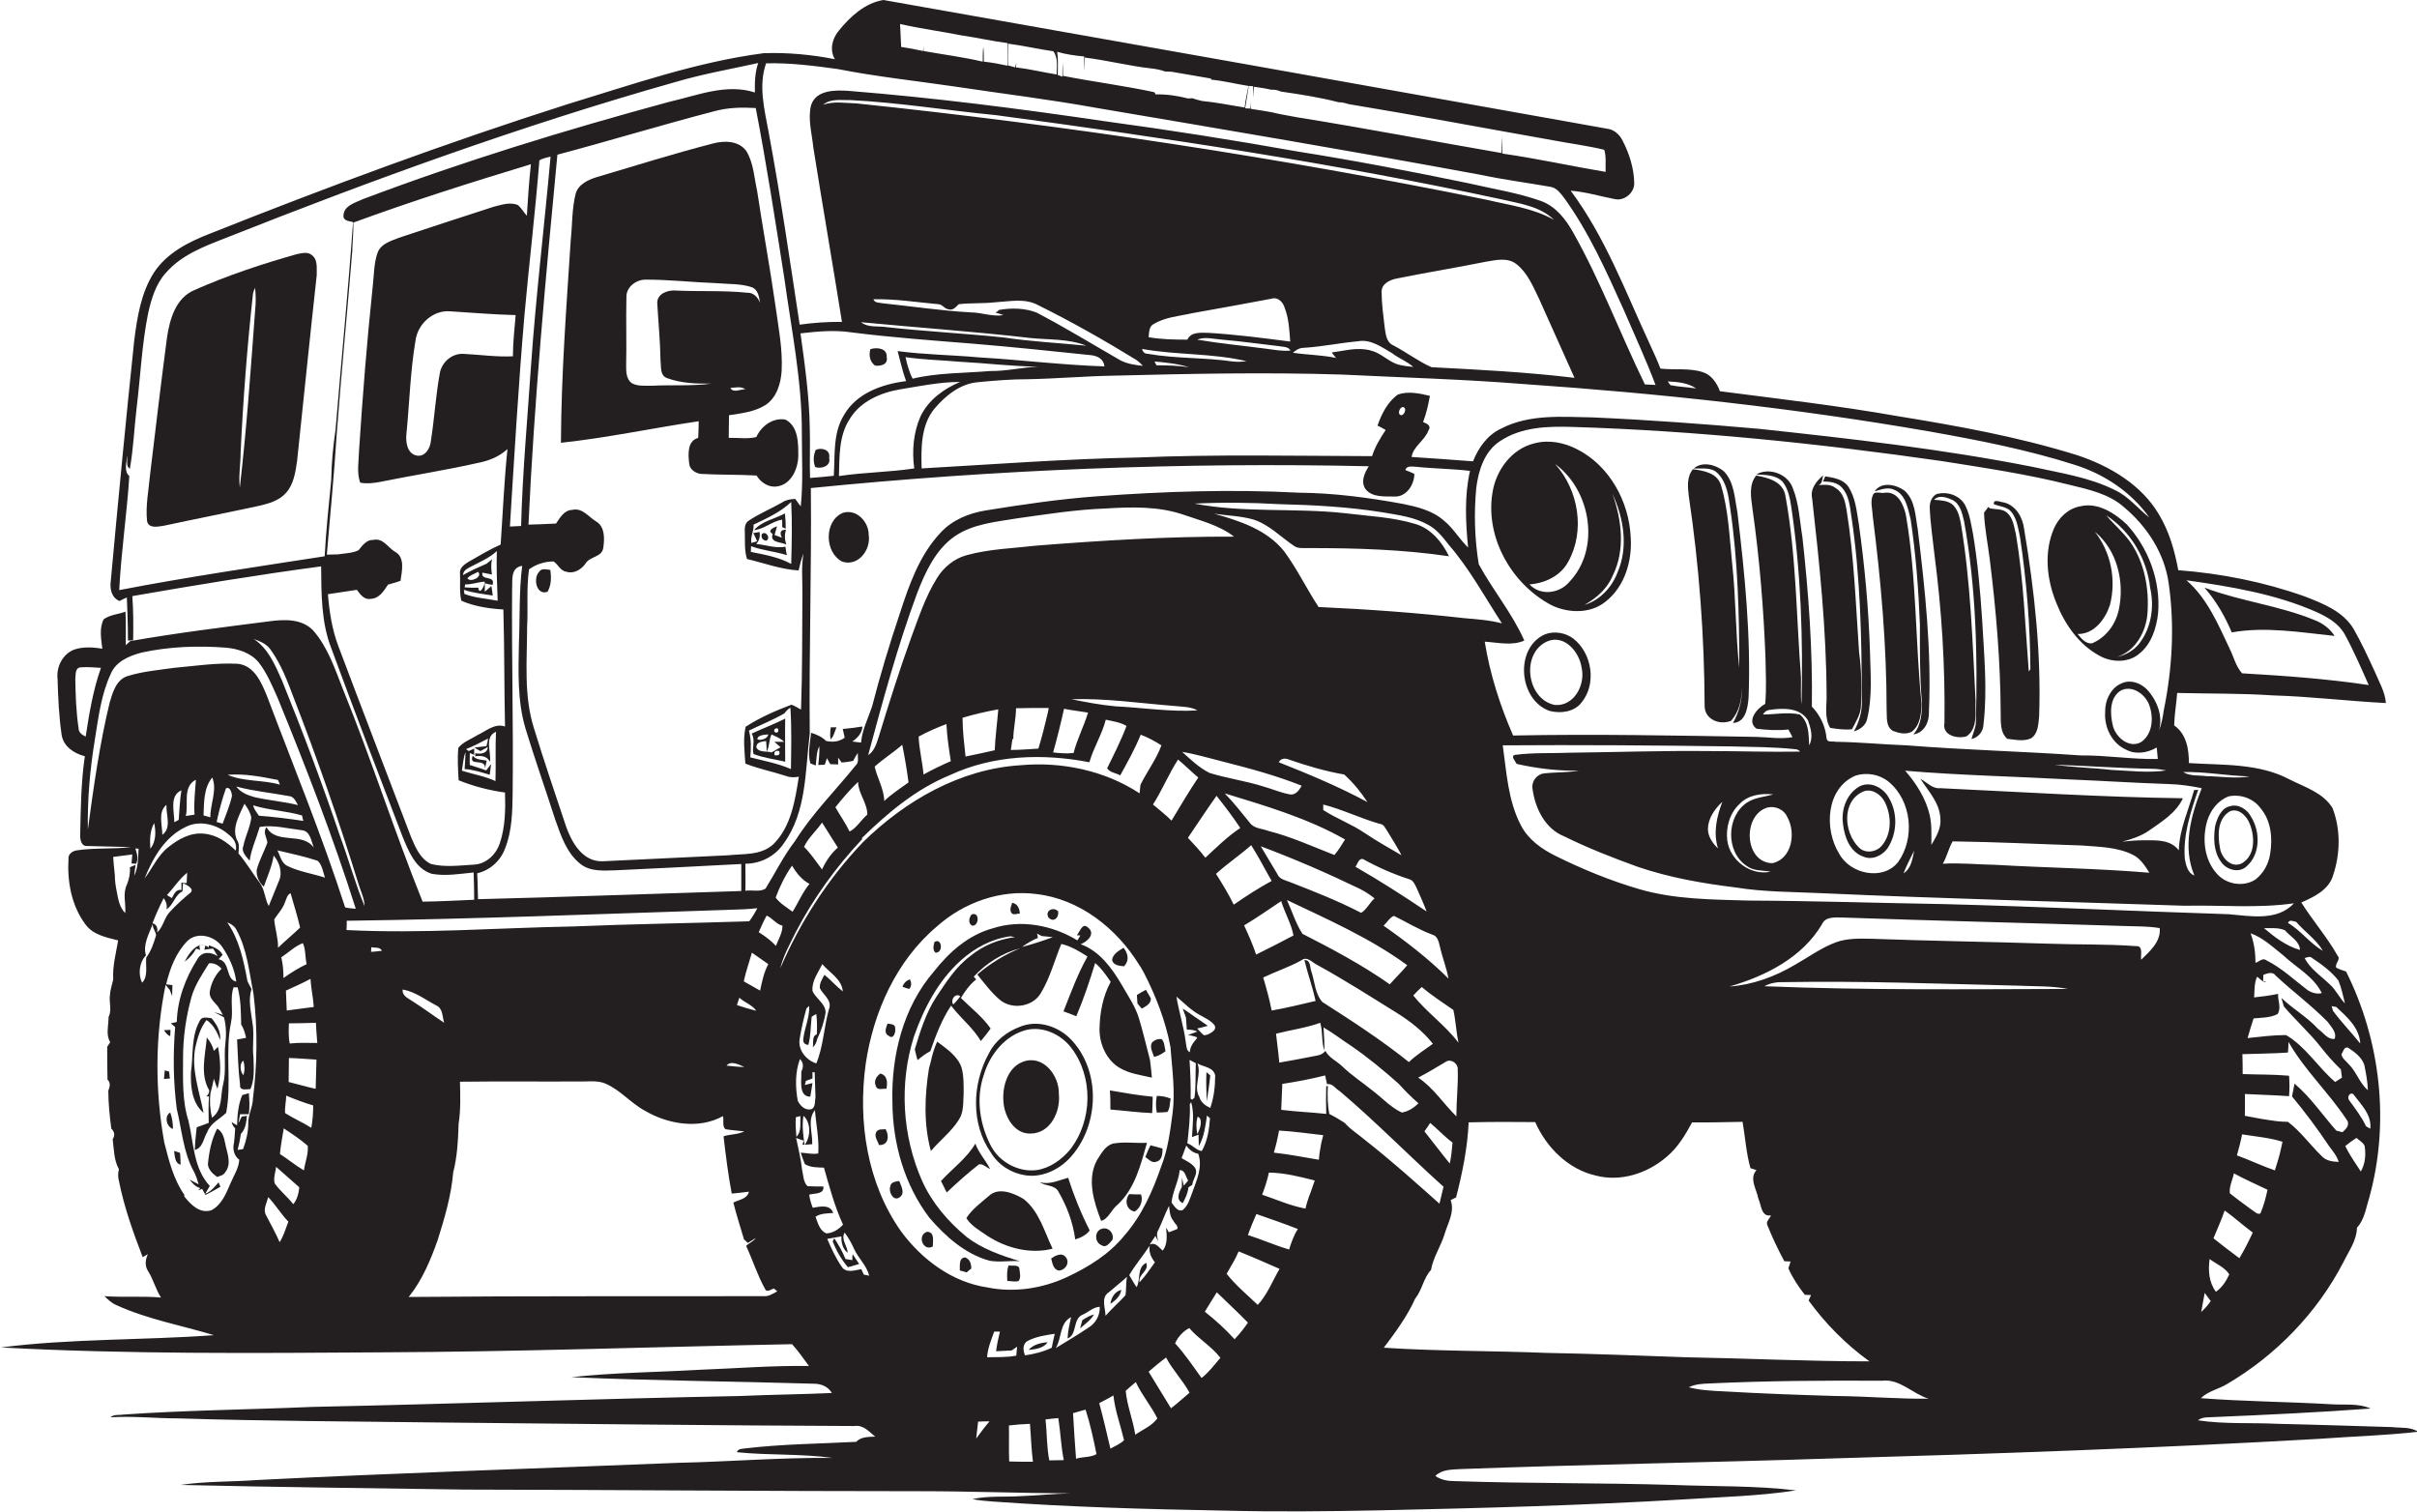 <?xml version="1.0" encoding="utf-8"?>
<!-- Generator: Adobe Illustrator 19.2.0, SVG Export Plug-In . SVG Version: 6.00 Build 0)  -->
<svg version="1.1" id="Layer_1" xmlns="http://www.w3.org/2000/svg" xmlns:xlink="http://www.w3.org/1999/xlink" x="0px" y="0px"
	 viewBox="0 0 885.9 554.1" enable-background="new 0 0 885.9 554.1" xml:space="preserve">
<g>
	<path fill="#231F20" d="M76.8,346.8C76.8,346.8,76.8,346.8,76.8,346.8c0.2-0.7,0.3-1.5,0.4-2L76.8,346.8z"/>
	<path fill="#231F20" d="M876.9,523.1c-14-0.4-28-0.9-42-1.2c-9.8-0.5-19.7,0.2-29.3-1.3c1.8-1.4,4.2-1,6.3-1.2
		c19-0.8,38-1.7,57-3.1c-4.7-2.1-10-1.2-14.9-1.6c-15.8-0.9-31.6-1-47.3-2.2c2.6-2.6,6.5-3.3,9.6-5.2c17.9-10.5,33-26.1,42.6-44.6
		c2-4.1,4.9-8,5-12.7c2.8-3,3.3-7.3,4.5-11c7.6-27.5,4.2-57.5-8.5-82.9c-1.2-0.4-2.5-0.8-3.6-1.4c-0.6-1.5,1.8-3,0.5-4.4
		c-3.9-6.9-9.1-12.8-13.3-19.5c4.6-2,10-4.6,11.6-9.8c2.7-8,2.9-17-0.2-24.9c-3.5-5.6-10.2-7.6-15.7-10.4c-11.3-6-24.5-5.2-36.9-6
		c0-5.1-0.9-10.7-5.4-13.8c0.1-4,0.8-7.9,1.1-11.9c11.7,0.3,23.4,0.1,35.1,0.9c13.8,0.4,27.6,2.1,41.4,2.8
		c-0.3-4.2-2.6-7.9-4.2-11.8c-2.4-5.2-4.8-10.4-7.6-15.3c-3.8-6.5-11.3-9.4-18-12c-14.9-5.3-30.6-8.4-46.3-9.6
		c-1.3-7.1-3.3-14.1-7-20.3c-6.5-11.1-18.3-18-30.2-21.9c-21.5-6.7-43.7-10.7-65.9-14.3c-21.5-3.8-43.3-6.3-64.9-9.1
		c-1.1-3-3.1-6-6.3-7c-5-1.6-10.4-0.7-15.5-1.3c-1.2-3.2-2.7-6.3-4.1-9.4c-8.8-19-16.2-38.9-28.8-55.8c5.5,0.4,10.9,2.1,16.3,3.1
		c3.4,0.7,7-2.3,7-5.8c-0.1-5.5-1.8-10.9-4.3-15.7c-1.1-2.2-3.1-4-5.5-4.3C500.5,31.3,412.1,15.6,323.8,0
		c-6.8,1.1-12.2,6.1-16.4,11.3c-2.4,2.9-3.4,7-1.4,10.4c-8.6-1.7-17.4-2.5-26.1-2.2C255.3,22.7,231.7,31,208,38.2
		c-44.3,14.1-88,30.3-131.2,47.5c-7.7,3-15.6,7-20.3,14.1c-4.8,7.4-6.2,16.4-7.3,25c-3.1,29.4-5.9,58.8-8.6,88.2
		c-0.4,2.9,0.3,6.1,3.2,7.3c0.9-0.5,1.8-0.9,2.7-1.3c0.2,5.3,0.4,10.5,0.4,15.8l1.9-0.1c0.1-5.4,0.1-10.8-0.3-16.2
		c23-4,46-7.8,69.2-10.9c0.1,10.1,0,20.6,3.8,30.2c8.5,23.1,17.3,46.1,26.1,69c2.2,5.3,4.7,11.7,10.7,13.5c5.1,0.9,10.3,0,15.3-0.5
		c0.1,3.3,0.2,6.7,0.2,10c-6.3,0.3-12.6,0.6-18.9,0.7c-10.3-25.6-18.7-52-29.1-77.6c-3-7.6-5.6-15.7-11.1-21.9
		c-4.1-4.2-10.4-4-15.7-3.3c-17.1,2.2-34.3,4.3-51.3,7.3c-0.4,0.4-1.2,1.1-1.6,1.5c0-4.1,0.1-8.2-0.1-12.3c-2.7,1-5.7,1.1-8,2.8
		c-1.7,3.3-0.9,7.2-0.5,10.8c-3.4-0.6-7-0.8-10.3,0.3c-4.2,1.6-6.6,6.3-6.1,10.7c0.2,6.9,0.5,13.8,1.5,20.6c0.7,4.3,4.6,6.8,8.5,7.8
		c-1.4,9.5-1.5,19-1.7,28.6c-0.1,1.8,0.3,4.6,2.8,4.3c5.3,0.2,10.5,0.2,15.8,0.4c-6.6,0.8-13.3,0.2-19.9,1.2c-1.5,0.2-3.2,1.4-3,3.1
		c-0.5,8.3,1.1,17.2,6.2,24c2.8,3.9,7.7,4.8,12,5.9c-0.8,4.8-2.1,9.5-1.8,14.3c-0.4,1.9-1.1,3.8-1.2,5.7c-0.4,2.7,0.8,5.5-0.5,8.1
		c0,3-1.1,6.5,0.6,9.2c-0.3,0.4-0.8,1.3-1.1,1.7c0,4,0,8,0.1,12c1.2,1.2,0.9,2.6,0.3,4.1c0,4.6,0.5,9.3,1.1,13.9
		c1.2,1.1,1.4,2.5,0.5,3.9c0.5,3.7,0.4,7.6,2.3,11c-0.4,1.4-0.4,2.9,0,4.3c1.9,9.6,5.2,18.8,8.7,27.9c0.5-0.3,1.4-0.8,1.9-1.1
		c-0.9,1.9-1.2,4.2,0,6.1c2,3.1,2.8,6.7,4.8,9.8c-6.9-0.6-13.8,0-20.7-0.5c1.3,1.3,2.7,2.6,4.4,3.3c11.4,5.2,23.8,7.4,35.7,11
		c-26,1.9-52.2,1.2-78.1,4.5c46.2,2.5,92.6,2.1,138.9,1.8c50.4-0.2,100.7-2,151.1-3c2.3,2.5,4.2,5.3,6.2,8
		c-13.5-0.2-26.9,0.9-40.3,1.4c-15.6,0.9-31.3,1-46.8,2.7c29.6,1.3,59.3,1.5,89,2.4c2.6,0,5.2,1.1,6.5,3.4
		c-11.2,0.5-22.4,0.6-33.6,1.1c-52.3,1-104.7,2.9-157,4c-23,1-46.1,1.2-69.1,2.8c-1.5,0.3-3.4-0.2-4.7,1c8.2-0.5,16.5,0.4,24.7,0.4
		c31.7,1,63.3,1.1,95,1.5c51,0.5,102,1.1,153,1.3c3.2-0.5,5.4,2.1,7.6,3.9c-2.5,0.1-5.2,0-7,1.9c-13.5,0.7-27.1,0.8-40.6,2.4
		c-1.1,0.2-2.7,0-3.1,1.4c11.7,1.2,23.5,0.5,35.1,2.1c-19-0.2-38,1.4-57,1.8c-51.3,2.1-102.7,3.7-154,6.3c-9.3,0.7-18.7,0.4-28,1.8
		c34.7,0.8,69.3,1.2,104,1.7c55.7,0.1,111.3,0.6,167,0.6c18.4,0,36.7,0.7,55.1,0.8c-6,0.1-12,0.8-18.1,1c-5.9,0.4-12-0.2-17.8,1.1
		c2.5,0.5,5.1,0.7,7.7,0.9c28,2,56,2.8,84,3.3c19.4,0.5,38.7,0.3,58.1-0.1c37-0.8,74-1.8,111-4c13.7-0.9,27.5-1.2,41.1-3.3
		c-14.9-1.8-30-1.4-45.1-2c-26.7-0.8-53.4-0.5-80-1.4c-2.5,0-5-0.4-7.1-1.9c2.4-2.4,5.9-2.3,9-2.5c45.4-1.7,90.8-2.4,136.2-3.9
		c59.6-1.7,119.3-3.8,178.8-7.2c12.1-0.9,24.2-1.2,36.2-2.6C883.4,522.9,879.9,523.5,876.9,523.1z M849.2,224.4
		c3.9,1.8,8,4.1,10.2,8.1c3.3,6,6,12.3,8.8,18.6c-15.4-2.3-30.9-3.4-46.4-4.3c-2.3-2.5-3.1-6.1-4.6-9.1c-4.2-8.9-8.2-18.4-15.8-25
		C817.6,215,834.1,217.7,849.2,224.4z M806.8,480.9c0.4-2.4,0.9-4.7,1.3-7c0.7,1,1.4,2,2.2,3C809.3,478.4,808.1,479.7,806.8,480.9z
		 M812.2,473.5c-2.6-3.5-2.9-7.8-2.3-12c2.4,1.8,5.5,3,7.2,5.6C816,469.5,814.5,471.9,812.2,473.5z M820.8,461.2
		c-3.2-2.4-6.4-4.8-9.5-7.3c1.4-3.4,2.9-6.7,4.1-10.2c3.5,2.5,6.8,5.5,10.3,8.1C824.2,455,822.6,458.2,820.8,461.2z M828.5,444.8
		c-1.2,0.5-2.2-0.8-3.1-1.3c-2.7-2-5.5-4-8.1-6.1c-0.3-2.5,1-4.9,1.5-7.3c4,2.2,8.2,4,12.3,6C830.5,439,829.7,442,828.5,444.8z
		 M836.1,420.8c-0.6,2.8-1.4,5.5-2.3,8.2c-4.7-1.6-9.2-3.8-13.9-5.5c0.7-2.6,1.4-5.1,1.9-7.7c5,0.8,10,1.2,14.8,2.7
		C836.5,419,836.2,420.2,836.1,420.8z M856.3,414.4c-5.1-5.8-9.4-12.2-15.3-17.2c-0.3,1.6-0.6,3.1-0.9,4.7
		c4.8,5.8,9.3,11.8,13.5,18.1c1.4,1.9,2.9,3.6,3.6,5.9c-2.3-0.1-4.7-0.4-6.3-2.2c-4.2-4.1-7.6-8.9-12.3-12.5c-1.3,0-2.6-0.1-3.8-0.2
		c-4-0.5-8-1.2-12-2c0-2.7,0.1-5.4,0-8c5.4,0.3,10.8,0.4,16.2,0.8c0.2-2.5,0.2-5,0-7.5c-5.6-0.5-11.3-0.4-17-0.6
		c0-2.4,0-4.8-0.1-7.3c5.6-0.2,11.2-0.2,16.7-0.6c0.1-1,0.2-2.9,0.2-3.9c5.9,10.4,14.8,18.6,21.3,28.5c1,1.2,0.5,2.6-0.5,3.6
		c-0.3,0.3-0.8,0.8-1,1C858.2,414.9,856.9,414.6,856.3,414.4z M836.9,350.2c4.8,4.5,11.1,7.7,14.1,13.8c-1.7,0.5-3.6-0.1-5.1-1
		c-5-3.8-9.6-8.2-15.2-11c-1.4-1.1-2.7,0.6-4,0.9c0-3.7-0.5-7.4-1.8-10.8C829.5,343.7,833.1,347.2,836.9,350.2z M829.8,340.2
		c2.6,0.1,5.2-0.3,7.7,0.8c1.9,2.3,5.4,3.9,5.5,7.2C838,346.8,833.7,343.5,829.8,340.2z M826,373.3c3-0.3,6.1-0.2,8.8-1.6
		c1.5-2.3,0-5,0.2-7.4c-2.9,0.6-5.9,1-8.8,1.3c0.2-2.6,0-5.3,1.1-7.6c1.1,0.7,2,2.2,3.5,2l-1.3-0.4c0-0.6,0.1-1.7,0.1-2.3
		c1.5-0.5,3.4-1.3,4.5,0.3c6.2,5.8,13.1,10.9,19.1,17c1.2,1.8,3.4,3.8,2.5,6.2c-2.6,0.3-4.1-2.3-6-3.6c-4-4.4-9.2-7.3-13.5-11.4
		c0.2,0.8,0.7,2.3,0.9,3.1c4.4,5.2,9.5,9.7,13.7,15.1c2.2,2.8,4.6,5.5,7.2,8c0.1,0.8,0.3,2.3,0.4,3c-0.6,0.4-1.9,1.2-2.5,1.6
		c-6.3-5.4-10.8-13-18-17.2c-4.7,0-9.4,0.6-14.1,1.1C824.5,378.1,825.2,375.7,826,373.3z M865.3,429.4c-2-3.1-4.1-6-5.7-9.3
		c1.3-1.1,2.7-2.1,4.1-3c1,0.9,2.4,1.6,3,2.9C867.2,423.1,867,426.5,865.3,429.4z M868.8,413.7c-0.4-0.2-1.2-0.6-1.6-0.9
		c-1.6-3.4-3.9-6.4-6.1-9.4c-0.9-1-0.1-3.1,1.4-2.4C865.4,404.9,869.3,408.5,868.8,413.7z M867.9,399.6c-3.1-2.6-4.2-6.8-7.1-9.6
		c-0.9-1.1-2.3-2-2.6-3.5c0.6-0.9,0.9-2.9,2.4-2.5c2.4,1.6,5.1,3.5,6,6.4C867.2,393.4,867.8,396.5,867.9,399.6z M865.1,382.5
		c-3.3-4.1-6.9-7.8-10-12c-0.1-0.4-0.4-1.3-0.5-1.7c0.4,0.1,1.3,0.2,1.7,0.3C860.2,372.7,864.8,376.7,865.1,382.5z M857.1,359.4
		c1.1,2.7,1.7,5.6,2.4,8.4c-2.1-2.1-3.3-5-5.6-7c-3.2-3.1-7.1-5.6-9.2-9.6c0.8-0.2,2-0.9,2.8,0C851,353.5,854.5,356.1,857.1,359.4z
		 M851.4,348.5c-4.8-2.7-8-7.4-12.8-10.2c0.6-1.4,1.9-0.6,3-0.4C844.7,341.5,848.9,344.3,851.4,348.5z M840.8,331.1
		c-6.1,6.6-15.9,4.7-23.9,4c-34.7-1.1-69.4-2.8-104.1-3.7c-24-0.4-48-1.2-72-1.3c-13.4-0.4-27-0.4-40-4.2
		c-10.6-3.1-20.8-7.3-30.7-12.2c-5.1-2.5-10.1-6.1-12.7-11.3c-4.7-9-5.2-19.4-6.6-29.2c28-0.2,56,0,84,0.4c7.7,0.2,15.4,0.2,23,1
		c0.8,0,1.5,0.3,2,0.9c-11,0.2-22-0.2-33.1-0.2c-17-0.2-33.9,0.4-50.9,0.6c-6.8,0.3-13.7-0.1-20.5,0.8c-1.8,0.4,0.2,2.4,0.6,3.3
		c7.4,1.7,15.2,2.6,22.8,2.5c-4.2,0.7-8.5,0.5-12.8,1c-2.6,0.3-4.6,2.9-4.2,5.5c0.9,7.2,4.6,14.8,11.7,17.6
		c8.7,4.3,17.7,7.8,26.8,11.1c11.7,4,23.8,6.1,36,7.6c10.4,1.7,21,1.6,31.5,2.1c44.3,2,88.7,3.1,133,4.6
		C814.2,331.7,827.6,333,840.8,331.1z M646.2,261.9c0.5-1,1.4-1.6,2.5-1.7c4.9-0.7,11.1-0.9,14,3.9c1,2.9,2,6.2,0.4,9.1
		c-0.2-4,0-8.4-3.4-11.3C655.2,260.9,650.7,261.9,646.2,261.9z M640.2,317.4c2.5,1.9,5.8,1.6,8.8,2.1c-7.3,1.6-14.9-4.1-15.9-11.4
		c-0.6-4.8,0.9-10.1,4.5-13.4c3.1-3.3,8-4,12.4-3.5c-3.3,0.9-6.8,1.1-9.7,3C632.7,299.3,632.5,312.3,640.2,317.4z M647.8,296
		c2.9-0.7,6.1,0.7,7.3,3.5c3.2,5.7,1.8,15.2-5.4,16.9C639.3,316.3,638.5,298.8,647.8,296z M629.7,311c-2-1.9-3.7-4.4-3.7-7.2
		c0.1-3.9,2.5-7.3,5.3-9.9C629.2,299.3,627.9,305.3,629.7,311z M695.7,316c-5.6,7-17.6,4.4-21.6-3.1c-5.6-9-4.8-24,6-28.6
		c4.1-1.3,8.8-0.5,12.2,2.3C700.7,293.6,702,307.2,695.7,316z M701.6,311.8c-0.6,3-1.1,6.6-3.9,8.3
		C698.8,317.3,700.2,314.6,701.6,311.8z M712.1,316.6c1.5-2.6,2.1-5.6,3.6-8.2c15.7,0.2,31.4,1,47.1,1.5c6.3,0.5,12.9,0.5,18.7,3.3
		c2.9,1.3,4.7,4.1,6.3,6.7c-18.8-1.6-37.6-1.8-56.4-2.9C724.9,316.9,718.5,316.2,712.1,316.6z M828.6,296.3
		c3.8,4.5,4.4,10.8,3.5,16.5c-0.5,3.7-2.4,7.2-5.3,9.5c-4.4,3-10.9,1.9-14.3-2.1c-4.6-5.1-5.4-12.8-3.5-19.3c1.2-3.9,3.9-7.5,7.9-9
		C821.3,291,826,292.7,828.6,296.3z M824.6,284.6c-5.2,0.9-10.5,0-15.8-0.1c-2.9-0.4-6,0.1-8.6-1.5
		C808.4,282.8,816.5,284.4,824.6,284.6z M807,288.9c-4,10.1-7.1,21.6-2.7,32c-2.4-0.8-3.1-3.8-3.5-6.1c-0.7-8.7,2.1-17.1,4.9-25.3
		l-1.5,0.1c-2,7.3-5.4,14.4-5.6,22.1c-3-4-8.2-3.7-12.6-3.7c-2.7,0-5.4,0.2-8.1,0.5c3.4-0.9,6.8-2,9.7-4c4.7-3.3,10-6.5,12.5-11.9
		c-29.7-0.4-59.3-2.3-89-3.7c-2.9,0.3-4.8-2.2-7.2-3.4c2.9,4.5,7,8.7,7.3,14.4c0.4,3.6-1.5,6.8-3.3,9.8c0-3.7,0.2-7.4-0.6-10.9
		c-1.4-6.1-4.9-11.6-9-16.3c20,1.7,40.1,2.1,60.2,3.2c12.2,0.5,24.4,1.3,36.6,1.7C798.9,287.5,803,288.1,807,288.9z M753,280.3
		c12,0.4,23.9,1.3,35.9,1.5c1.7,0,3.4,0.3,5.1,0.6c-6.7,1-13.5,0.1-20.2-0.2C766.9,281.4,759.9,281.3,753,280.3z M794.9,213.9
		c2.2,15.4,1.3,31.2-1.8,46.4c-0.4,2.6-0.8,5.1-1.8,7.5c1.6-5.3-0.7-11.1-4.3-15c-2.3-2.4-6-3.8-9.2-2.4c-4.1,1.6-6.3,6.3-6.2,10.5
		c-0.4,5.5,2.3,11.4,7.5,13.8c3.6,2,8,1.3,11.4-0.7c0.1,1.4,0.3,2.8,0.4,4.2c-9.4,0.2-18.8-1.4-28.2-1.3c-21.3-1.5-42.6-2-63.8-3.7
		c-8.7-0.3-17.4-1.2-26.1-1.3c-1-0.3-3.1,0.4-3.3-1.2c-0.4-4.4-2.3-8.5-5.4-11.7c0.3-20.9-1.2-41.7-3.5-62.4
		c-1-5.9-1.2-12.1-3.5-17.7c-1.8-5.2-8.7-7.7-13.4-5c3.3,0.2,7.2,0.1,9.7,2.7c2.1,2.7,2.7,6.2,3.2,9.5c3.5,23.9,4.3,48.1,3.7,72.1
		c-0.4-3.4-0.1-6.8-0.2-10.1c-1.7-22.1-1.7-44.5-5.7-66.4c-0.9-5.2-6.3-6.6-10.7-7.4c-2.8,3.4-1.9,8-1.4,12
		c2.6,18.2,4.1,36.5,4.8,54.8c0.1,5.6,0.4,11.3-0.1,16.9c-3,1.6-7,6.3-3.2,9.1c3.9,0.5,7.8,0.7,11.7,0.3c0.5,0.9,1,1.9,1.5,2.8
		c-4.4,0.8-8.8,0-13.2-0.1c-29.7-0.5-59.5-1.1-89.2-0.5c-4.8-11-8.5-22.5-10.4-34.4c4.8,0.3,10,1.6,14.5-0.4
		c-4.4-10-11.5-18.4-16.7-28c-1.5-9.2-1.8-18.7-0.9-28c0.8-6.4,3-13.4,8.7-17.1c7.9-5.3,17.8-5.5,26.9-5.2
		c45.2,1.4,90.3,6.1,135,12.5c15.7,2.5,31.4,4.8,46.8,8.7c7,1.7,14.5,3.3,20,8.2C787,193,793.4,202.9,794.9,213.9z M784.8,272
		c-4.4,2.5-9.4-1.8-10.4-6.1c-1-4.2-1.3-10,2.8-12.7c4-2.2,8.6,0.9,10.3,4.6C789.5,262.5,789.2,268.9,784.8,272z M519.8,395
		c3.5-1.8,6.9-3.9,10.3-5.9c1.9-1.1,4.4,0.9,4.2,2.9c0.2,5.7-0.5,11.5-0.5,17.2C529,404.5,525.4,398.7,519.8,395z M532.4,418.8
		c-0.2,2.6-0.5,5.2-1,7.7c-3.2-3.9-6.2-7.9-9.3-11.8c0.7-1,1.4-2,2.1-3.1C527,413.9,529.5,416.7,532.4,418.8z M426.2,458.4
		c-1.5-1.1-2.5-3.2-4.8-2.2c0.7-1.1,1.4-2.1,2.1-3.2c0.2,0.5,0.7,1.5,1,2c-0.3-1.4-0.8-2.9,0.1-4.2c1.4-2.9,2.4-5.9,3.9-8.8
		c0.2,1.9,0.3,4,1.6,5.5c0.4,1,1.9,1.8,1.4,3c-0.8,0.3-2.3,0.9-3.1,1.2c-0.2-0.4-0.7-1.3-1-1.7C427.7,452.9,428,456,426.2,458.4z
		 M420.1,462.9c-3.5,1.8-1.9,6.1-3.5,8.9c-1-1.4-1.8-2.9-2.7-4.4c2.2-3.8,5.1-7.1,7.5-10.8c-0.4,2.3,0.5,4.3,1.9,6.1
		c-1.8,2.5-3.5,5.1-5.6,7.3C417,467.1,421.4,465.8,420.1,462.9z M429.4,440.8c0.4-4.1,2.6-7.8,3-11.9c2.1,0,2.2,2.6,3.1,3.8
		c-0.5,0.6-1.1,1.3-1.6,1.9c-0.2-0.7-0.5-2.1-0.7-2.9c0,0.8,0,2.4,0,3.3c-1,2-2.4,4.7,0.3,6c1-1.8,1.9-3.7,2.1-5.8
		c0.4-0.2,1.1-0.7,1.4-0.9c0.2-2.2,2.4-4.3,0.9-6.4c-1.2-1.6-3.2-2.4-4.8-3.4c0.6-1.5,1.1-3.1,1.7-4.6c1.1,1.5,2.5,2.7,4.4,3
		c1.7,4.9-0.6,9.7-2.2,14.2c-0.9,2.3-1.5,4.9-3.6,6.5C431.5,444.2,430.4,442,429.4,440.8z M435.2,419.1c0.5-4.8,1.1-9.6,0.9-14.4
		c0.1-0.2,0.4-0.5,0.5-0.7c1.2,4.1,0.5,8.5,0.3,12.8c0.6-0.2,1.8-0.7,2.4-0.9c0,1,0.1,3.2,0.1,4.2c2-3.4,2.4-7.4,3-11.2
		c0.3,0.3,0.8,0.7,1.1,1c-0.3,4.1-0.9,8.3-3,12C438.5,421.7,437.2,419.7,435.2,419.1z M436,388.5c0.6,0.3,1.7,0.9,2.3,1.2
		c-0.2,4.2,0.1,8.5-0.5,12.7c-0.2,0.2-0.7,0.5-0.9,0.7l-0.5-0.4C436.5,397.9,436.3,393.2,436,388.5z M439,409.3
		c2.2,0.9,0.7,5.1-0.2,6.4C438.5,413.7,438.3,411.2,439,409.3z M443.6,406.1c-1.8-0.8-3.4-2-4-4c-2.3-3.8,0.9-8.2-0.7-12.3
		c2.1,1.3,5.9,1.3,6.5,4.4C445.4,398.3,444.9,402.4,443.6,406.1z M442.7,379.2l-1.3,0.3l-0.7-0.5c-0.5-0.5-1.4-1.5-1.9-2
		c1-0.2,2.9-0.7,3.9-1c-1.3-0.9-2.6-1.8-3.9-2.7c-0.1-0.1-0.3-0.3-0.5-0.3c-1.6-1.2-3.2-2.3-4.8-3.3c0.4,1.1,0.8,2.2,1.2,3.3
		c0.1,1.5,0.2,2.9,0.3,4.4c1.3,0,2.6,0.1,3.9,0.7c-0.9,0.3-2.6,1-3.5,1.3c1.1,0.1,2.1,0.4,3.1,0.7l0.3,0.4c-1.3,1.5-2.6,3-2.7,5.2
		c-1.4-0.7-1.2-2.5-1.5-3.8c-0.7-5.6-2.5-11-3.4-16.6c2.8,2.3,5.3,5,8.5,6.7c1.9,1.1,4,2,5.4,3.7C446.2,377.5,444,378.5,442.7,379.2
		z M379.8,200c-8.5,1-17.2,1.2-25.5,3.5c-4.5,1.2-8.4,4.4-10.8,8.3c-4.3,6.8-6.8,14.6-9.6,22.1c-4.3,11.9-8.1,24-11.8,36.1
		c-0.8,2.5-1.6,5.3-3.9,6.8c5.4-20,10.8-40.1,18-59.5c3-7.7,6.7-15.8,13.7-20.7c6.7-4.6,15.1-5.3,22.9-6.6
		c10.7-1.5,21.4-3.2,32.2-3.6c9.7-0.6,19.6-0.9,28.9,2.3c6.3,2.2,13,3.8,18.4,8C428.1,196.6,403.9,198.1,379.8,200z M384.4,259.5
		c-0.1,0.5-0.3,1.5-0.4,2c-1,4.3-2.1,8.6-3.4,12.9c-3.4,0.2-6.8,0.5-10.1,0.5c0.2-1.4,0.4-2.8,0.6-4.1l0.3,0.2c0-3.8,1-7.6,1-11.4
		C376.3,259.5,380.3,259.5,384.4,259.5z M365.9,260c-0.4,5-1.1,10-1.3,15c-3.6,0.8-7.1,1.6-10.7,2.3c-0.5-4.7-1.1-9.5-1.1-14.2
		C357.1,261.8,361.5,260.8,365.9,260z M348.5,279c-3.4,1.5-6.8,3.1-10,4.9c-0.4-4.7-1.6-9.2-1.8-13.9c3.3-1.8,6.7-3.3,10.2-4.6
		C347.1,270,347.8,274.5,348.5,279z M333,286.8c-3,2.2-6.2,4.2-8.9,6.8c-0.1-4.5-2.6-8.4-3.5-12.6c3.2-2.9,6.9-5.2,10.1-8
		C331.6,277.5,332.4,282.1,333,286.8z M270.1,368.4c0.3-0.9,0.6-1.8,0.9-2.7c1.9,1.8,4.7,2.6,6.2,4.8
		C274.8,369.9,272.4,369.2,270.1,368.4z M272.8,391.1c-2.2,0-4.3-0.3-6.5-0.5C267.9,388.6,271,390.3,272.8,391.1z M272.6,359.7
		c0.8-3.6,2-7,3-10.5c2,1.4,4,2.8,6,4.2c-1.6,3-2.3,6.4-3,9.7C276.6,362,274.6,360.8,272.6,359.7z M278.1,341.7
		c0.9-2.1,1.8-4.1,2.9-6.1c2.1,0.9,3.5,3.2,5.8,3.7c0,2.7-1.5,5-2.4,7.4C282.6,344.8,280.4,343.1,278.1,341.7z M284.3,329
		c1.5-4.1,3.5-8.1,6-11.7c1.6,2.7,3.6,5.2,6.4,6.7c-2.6,3.1-4.1,6.9-6.2,10.2C288.4,332.6,285.9,331.2,284.3,329z M294.7,310.4
		c1.6-3.4,4.5-5.8,6.6-8.9c1.9,3.1,3.9,6.1,5.8,9.2c-2.5,2.1-4.4,5-5.8,8C299.2,315.9,297.2,312.9,294.7,310.4z M306.2,295.9
		c2.6-3.3,5.3-6.4,8.3-9.3c0.1,4.3,3.4,7.7,3.4,12c-2.3,1.9-3.9,4.9-6.5,6.2C309.9,301.7,307.9,298.9,306.2,295.9z M315.6,272.2
		c-1.1-0.1-2.2-0.3-3.2-0.4c1.9-1.3,3.6-3.1,3.7-5.5c-2.4,0.4-4.8,0.7-7.2,0.9c0.2,0.8,0.5,2.4,0.7,3.2c-2,1.5-4.4,1.7-6.8,1.2
		c-1.5-1.5-3.5-2.4-5.5-3c-0.4,3.7-1.3,7.5-0.3,11.2c0.5,0.2,1.5,0.6,2,0.8c0.3-2.4,0.2-4.9,1.3-7.1c0.1,2.3-0.1,4.6-0.4,6.9
		c0.6,0,1.8-0.1,2.4-0.1c0.2-0.6,0.6-1.8,0.8-2.4c0.3,0.6,0.9,1.6,1.2,2.2c0.7,0,2.1,0.1,2.9,0.1c0-0.6,0-1.9,0-2.5
		c0.3,0.5,1,1.4,1.3,1.8c1.4-0.1,2.8-0.3,4.2-0.6c0.5-1,1.1-2,1.7-2.9c-0.1,1.5,0.6,3.4-0.8,4.6c-7.4,9.2-15.9,17.6-22.2,27.7
		c-4.2,5.4-7.2,11.6-10.8,17.4c-2.1,1.4-5,0.4-7.4,0.8c0.1-3.3,0-6.6,0-9.9c5.6,0,11-2.8,14.1-7.5c8.4-11.6,7.8-26.6,9.5-40.2
		c-0.3-30,0.7-60,0.4-90c67.9-6.8,136.2-9.5,204.5-8c-1.6,2.5-3.1,5.8-1.1,8.5c2.5,3,6.9,2.5,10.4,2.6c4.4,0.3,7.4-4.3,7.4-8.3
		c-1.1-0.5-2.2-1-3.3-1.4c0.5-1.8,2.6-1.2,4-1.2c6.5,0.7,13.1,0.7,19.7,1.5c-2.1,9.2-1.6,18.8-0.7,28.1c-3.2-3.1-5.4-7.1-8.9-9.9
		c-4.2-3.7-9.7-5-15-6.1c-12.6-2.3-25.3-4-38-4.1c-24.6-1.3-49.3-0.5-73.9,1.3c-13.8,1-27.4,3-41,5.2c-6.2,1-12.3,3.5-16.6,8.2
		c-7.7,8.2-11.5,19.1-14.9,29.6c-3.8,11.3-7.2,22.6-10.2,34.2C318.1,263.5,316,267.6,315.6,272.2z M192.2,115.8c1.7-19,4-38,5.5-57
		c1.2-0.8,2.7-1,4.1-1.4c-2.3,25.7-5.4,51.3-7.2,77.1c-1.3,19.4-3.1,38.8-3.6,58.3c-1,0-3,0.2-4.1,0.2
		C188.5,167.2,190,141.5,192.2,115.8z M169.8,129.7c-4.2-0.2-7.9,3.1-8.6,7.1c-1.5,8.3-2,16.8-3.3,25.1c-0.3,2.5-2.1,5.6-5.1,5.1
		c-3.7-0.7-4.2-5.2-3.8-8.3c1.1-11.3,1.4-22.7,3.3-33.9c0.8-6,6.3-11.1,12.5-10.7c8.1,0.5,16.1,1.2,24.2,1.4c-0.4,5-1,10-1,15.1
		C181.9,130.9,175.9,130,169.8,129.7z M187.7,215.9c0.2-3.2-0.7-7.8,3.7-8.5c-1.2,9.4-0.8,18.9-1.2,28.4
		c-0.2,10.4-0.6,21.1,2.4,31.2c3.4,11.2,7.3,22.2,10.9,33.4c2.1,5.9,4.2,12.4,9.4,16.4c3.7,2.8,8.5,2.3,12.9,2.2
		c15.3-0.7,30.6-1.5,45.9-2.3c0,3.3,0,6.6,0,9.9c-32.2,1-64.3,2.2-96.5,3c-0.1-3.2-0.1-6.3-0.3-9.5c4.8-1.1,8.7-4.7,10.3-9.3
		c2.5-6.4,2.6-13.3,2.7-20C188.2,265.9,187.5,240.9,187.7,215.9z M266.9,313.5c-15.4,0.7-30.7,1.5-46.1,2.2
		c-7.2,0.2-11.2-6.8-13.3-12.7c-4-12-8.1-24-11.8-36.1c-3.8-12-2.5-24.7-2.5-37.1c0.4-7-0.3-14.1,0.7-21.1c2.6-1.9,5.8-2.9,9-2.9
		c1.7,1.1,2.5,3.5,4.8,3.8c2.7,0.8,5.4-0.9,6.9-3c1.5-2.7,6-2.3,6.5-5.7c0.5-3.3,0.7-7.7-2.5-9.7c-2.9-1.7-5.1-5.2-8.9-4.3
		c-2.9,0.1-4.4,2.8-5.9,5c-3.4,0.2-6.7,0.3-10.1,0.4c2.1-45.3,6.3-90.5,10.6-135.6c19.2-5.1,38.2-10.9,57.4-15.9
		c5-1.4,10.2-1.5,15.3-1.2c4,20.7,7.2,41.6,10.5,62.5c2.6,18.9,6.5,37.7,6.4,56.9c0,8.9,0.5,17.8-0.4,26.6c-0.7-0.9-1.4-1.8-2-2.7
		c-1.7,0-3.3,0.3-4.7,1.2c-4,2.3-8.4,4.1-12.3,6.7c-1.5,0.9-1.6,2.7-1.5,4.3c0.1,3.3-0.2,6.7,0.8,9.8c6.3,1.5,12.4,3.8,18.9,4.2
		c0.5-2.1,1-4.2,1.8-6.2c-0.9,5-0.3,10.1-0.4,15.2c-0.1,14,0,28-0.5,42c-1.2-0.6-2.3-1.4-3.5-1.8c-5.8,2.2-11.6,4.7-16.8,8.1
		c-1,4.4-0.4,9.1-0.1,13.5c4.8,1.9,9.9,2.9,14.8,4.5c1.5,0.6,3.2,0.6,4.8,0.3c-1.4,8.7-2.8,18.3-9.4,24.8
		C278.9,313.6,272.5,312.9,266.9,313.5z M489.7,131.2c-5.2-1.1-10.5-1.1-15.8-1.9c1.1-1,2.4-1.8,3.9-1.8c6.7-0.4,13.2-1.8,19.9-2.4
		c4.7-0.9,8.8,2.2,12.6,4.4c2.4,1.9,5.4,2.9,7.7,5c-1.9-0.2-3.8-0.4-5.6-0.9c-3.6-1.1-6.2-4.2-9.9-5.1c-4.8-1.4-9.7,0.1-14.4,0.7
		C488.4,129.7,489.3,130.7,489.7,131.2z M510.7,126.6c-2.7-1.2-2.8-4.3-3.2-6.8c-0.5-4.3-1.1-8.6-1.1-12.9c0-2.9,3-4.3,5.5-4.8
		c10.9-2.2,22-4,32.9-6.2c3.6-0.6,7.8-1.6,11,0.9c4.1,3.2,6.1,8.2,8.3,12.7c4.3,9.7,8.7,19.3,13,29c-17.4-2.1-34.9-3-52.4-3.9
		C519.9,132.5,515.5,129.1,510.7,126.6z M544.8,73.2C468.5,57.7,391.4,46,313.9,37.9c-4.1-0.1-8.3-0.9-12.2,0.5
		c2.8-2.4,6.8-1.6,10.2-1.7c17.8,0.9,35.4,3.8,53.1,5.5c62,8.3,123.8,17.6,185,30.8c6.8,1.6,14.4,2.5,19.6,7.6
		C562,76.3,553.2,75.2,544.8,73.2z M420.8,129.7c-1.2,0-1.9-0.6-2.2-1.8c12.7,2.3,25.8,1.5,38.3,4.5c-1.7,0.2-3.4,0.3-5.1,0.1
		C441.5,131,431.1,131.5,420.8,129.7z M435.8,134.6c-4-0.6-8-0.7-11.9-0.7c-0.2-0.4-0.6-1-0.7-1.4
		C427.4,132.9,431.6,133.3,435.8,134.6z M380,114.6c-4.3-1.7-9.2-1.8-13.8-1c-0.3,0.3-0.9,0.8-1.3,1c0.7,0.2,2.2,0.6,2.9,0.9
		c-4.1,0.7-8-1-12.1-1c-10.7-0.6-21.3-2.2-31.9-3.3c-1.3-0.3-3.1,0-3.7-1.5c8-0.2,15.9,1.1,23.8,1.8c1.5,0,2.3,1.8,3.9,1.9
		c1.5,0.5,2.7-1,3.6-1.9c4.5-0.5,9-0.2,13.4-0.7c5.3-0.3,10.9-1.6,15.8,1.1c12.3,6.1,24.3,12.9,36,20.1c0.8,0.6,1.6,1.3,2.3,2.1
		c-2.8-0.3-5.7-0.7-8.2-2C400.6,126.3,390.5,120.1,380,114.6z M398.1,126.7c-10.1-1-20.2-1.5-30.2-3c-14.3-1.5-28.7-2.2-43-3.8
		c-3.1-0.5-6.7,0.3-9.3-1.8c20.7,2,41.5,3.4,62.1,5.8C384.5,124.6,391.6,124.1,398.1,126.7z M421,123.6c0.2-1.7,0.1-3.9,1.8-4.8
		c4.3-2.6,9.4-2.9,14.2-4c9.7-1.7,19.3-3.5,29-5.3c2.4-0.8,4.3,1.3,4.9,3.4c1.5,3.9,1.7,8.1,2,12.3c-10-1.3-20-2.6-30-3.2
		c-2.7,0-6.3-0.5-7.7,2.5C430.4,124.5,425.6,124.4,421,123.6z M438.8,124.5c2.9-1.2,6.1-0.2,9.1,0c7,0.6,14,1.6,21,2.4
		c1.5,0.3,3.3,0.1,4.1,1.6c-3,0.3-6-0.3-9.1-0.7C455.5,126.7,447.1,125.9,438.8,124.5z M356.9,126c14.4,1.2,28.7,2.7,43.1,4.2
		c2.4,0.3,4.6,1.5,4.8,4.1c-15.4-0.5-30.6-2.4-45.9-3.3c-10-0.9-20-1-29.9-2.3c1,3.7,1.8,7.4,3.1,11c-8.8,1.1-18.2,4.4-22.8,12.5
		c-4.1,6.7-3.2,14.8-3.7,22.2c-2.9,0.3-5.8,0.6-8.7,0.8c-0.2-6.2,0.1-12.3-0.1-18.4c-0.2-11.6-1.8-23.1-3.4-34.6
		c6.1-0.7,12.3-1.3,18.4-0.4C326.8,123.7,341.9,124.8,356.9,126z M335.1,171.7c-9.1,1.4-18.4,1.4-27.6,2.8c0.2-7.1-0.1-14.8,4-21
		c3.9-6.4,11.3-9.6,18.5-10.8c7.3-1.2,14.5-2.7,21.9-2.7c-6,2.5-11.6,6.6-14.5,12.6C334.8,158.5,334.2,165.3,335.1,171.7z
		 M334.5,138.8c-1.3-2.5-2-5.2-2.6-7.9c6.6,1,13.3,1.1,19.9,1.7c9.6,0.5,19.1,1.7,28.8,1.8c-5.9,0.2-11.7,1.7-17.7,1.6
		C353.4,136.8,343.7,136.6,334.5,138.8z M287.9,200.4c-3.6,0.7-7.2-0.7-10.7-1c1.1-1.3,1.5-2.7,1.2-4.4c-0.6,0.1-1.7,0.3-2.3,0.4
		c0.4,0.7,1.1,2.2,1.4,3c-0.5,0.2-1.6,0.5-2.1,0.6c-0.4-2.4,1-4.4,0.8-6.7c4.8-2.3,9.8-4.5,13.8-8.3c0.4,7.6,0.2,15.2,0,22.7
		c-4.6-2.5-9.8-3.4-14.8-4.4c0-0.5,0.1-1.6,0.1-2.1c4.2,1.6,8.8,1.9,13.1,3.3C288.2,202.5,288,201.4,287.9,200.4z M274.5,267.8
		c4.3-2.1,8.8-3.9,13-6.3c0.6-0.8,1.3-1.6,2.2-2.1c0.5,7.5,0.3,15,0.2,22.5c-4.8-2.1-9.9-3-14.9-4.3
		C275.3,274.3,275.4,271,274.5,267.8z M514.1,149.2c1.7,0.1,0.8,2.8-0.4,3C512,152.1,512.9,149.4,514.1,149.2z M498.2,325.7
		c2,1,3.9,2.2,5.6,3.6c-1.8,1.6-2.9,4.1-4.9,5.3c-8.5-4.4-17.4-7.9-26.4-11.4c-1.6-0.6-3.6-1-4.3-2.8c-2-3.4-4.1-6.8-6.1-10.2
		C474.4,314.8,486.4,320,498.2,325.7z M458.1,301.6c-3-3.7-5.9-7.4-9.2-10.8c15,4.6,30.4,9.1,44.1,16.9c-1.2,2-2.4,3.9-3.9,5.7
		c-8-3.1-15.8-6.7-24.1-8.8C462.7,303.7,459.7,303.8,458.1,301.6z M515.8,353.8c-2,2.4-4.3,4.6-6.4,7c-10.1-7.1-21-12.9-32-18.5
		c-2.5-3.8-3.8-8.3-5.7-12.4C486.8,337.1,502.3,343.9,515.8,353.8z M507.1,339.3c1.3-1.2,2.2-2.9,3.8-3.6c4.7,2.3,9.2,5.1,14.1,6.9
		c1.9,0.5,2.3,2.5,2.7,4.1c0.9,4.1,2.5,8,3.2,12C523.7,351.5,515.5,345.2,507.1,339.3z M496.8,317.7c0.8-1,1.2-3.2,2.8-2.8
		c5.4,3,11.1,5.5,17,7.4c1.4,0.4,2,1.9,2.6,3.1c1.3,2.9,2.6,5.8,3.7,8.7C514.4,328.4,505.7,322.8,496.8,317.7z M500.3,305.4
		c-4.8-3.3-10.4-5.3-15.3-8.5c0-0.5,0-1.5,0-2c7.1,1.8,13.7,5.1,20.8,7.1c1.4,0.1,1.9,1.5,2.6,2.5c1.8,3,3.7,5.9,5.3,9
		C509.1,310.8,504.6,308.3,500.3,305.4z M468.7,279.4c0.7-1.4,2.3-1.6,3.7-1c6.6,2.3,13.4,4.3,20.3,5.5c3.3,3,6.1,6.4,8.5,10.1
		C490.8,288.4,479.8,283.8,468.7,279.4z M477.1,288c-0.8,1.5-2.2,3.5-4.2,3.2c-3.5-0.6-6.8-2.1-10.1-3c-6.4-2-13.1-2.9-19.5-4.9
		c-3.8-1.9-6.9-4.9-10-7.7c5,0.8,9.8,2.3,14.7,3.5C457.8,281.6,467.6,284.2,477.1,288z M390,259.8c2.9,0.6,5.9,0.9,8.8,1.4
		c-1.5,5-4,9.7-5.3,14.8c-2.5,0.3-5,0.1-7.5-0.2C387.5,270.5,388.8,265.2,390,259.8z M392.7,256.3c12.7-0.4,25.4,1.5,38.1,2.5
		c2.7,0.3,5.6,0.2,8.1,1.6c-10,0.6-20-1-30-1.5C403.4,258.4,398.1,257.4,392.7,256.3z M439.2,285c-3.5,5.2-6.6,10.5-9.8,15.8
		c-2.1-2.1-4.5-4-6.8-5.9c3.4-5.3,5.8-11.3,9.2-16.5C434.4,280.6,436.7,282.9,439.2,285z M441.8,314.4c-2-2.6-4.2-5-6.4-7.3
		c3.5-5.1,6.9-10.4,10.5-15.4c3,3.8,6,7.7,8.7,11.8C449.9,306.6,445.9,310.6,441.8,314.4z M458.6,309.8c2.7,4.2,5,8.8,7.5,13.1
		c-4.8,2.6-9.4,5.6-13.9,8.7c-1.9-3.9-4.2-7.7-6.5-11.3C449.8,316.6,454.4,313.5,458.6,309.8z M469.6,330.3
		c1.3,4.3,3.7,8.3,4.5,12.6c-4.5,2.4-9.1,4.7-13.7,7c-1.2-3.7-2.8-7.2-4.4-10.7C460.7,336.4,465.1,333.3,469.6,330.3z M477,352
		c2.2-1.7,4.1,1,6,1.8c9.8,5.4,19.2,11.4,28.7,17.3c5,3.1,9.8,6.8,13.5,11.5c-3,2.2-6.1,4.1-8.8,6.7c-10.1-8.1-20.9-15.1-31.7-22
		c-2.7-3-2.8-7.4-4-11.1c-0.7-1.5-0.1-4.3-2.6-4.3c1.2,5,3,9.9,4.1,15c-5.3,1.2-10.7,2.6-16.1,3.5c-0.8-4.1-1.9-8.1-3.1-12.1
		C467.6,356.1,472.5,354.5,477,352z M483.9,374.9c1,3.3,0.4,6.9,1.5,10.2c0.1-2.8-0.1-5.6-0.3-8.5c3.5,2,6.8,4.6,10.2,6.8
		c6.1,4.2,11.8,8.9,17.3,13.8c2.3,2.5,4.7,5,7.3,7.2c-1.7,1.7-3.7,3-6.1,3.4c-4.1-1.9-7.2-5.4-10.8-8.1c-3.7-3-7.7-5.6-11.1-8.9
		c-2-1.9-4.8-3.1-6.1-5.6c-0.8,1-1.8,1.5-3,1.7c-4.6,0.9-9.2,1.8-13.9,2.6c-0.3-3.5-0.8-7-1.2-10.6
		C473.1,377.5,478.7,376.8,483.9,374.9z M518,364.9c1-1.1,2-2.1,3.1-3.1c3.7,3.1,7.7,5.7,11.6,8.4c0.9,4,1,8,1.9,12
		C529.7,375.8,523,371.1,518,364.9z M483.3,222.5c-4.4-6.7-7.9-14-12.6-20.4c-6.3-7.9-16.3-11.2-25.7-13.8c4.8,0.7,9.6,0.8,14.3,2.1
		c5.7,1.8,9.9,6.2,14.7,9.5c1.7,1.4,3.9,0.9,5.9,1c17.1,0,34.3,0.5,51.2,3c-2.5-5.2-6.6-10.1-12.2-11.8c-8.5-2.6-17.4-2.9-26.1-4
		c-18.3-2-36.8,0-55-3.5c10.3-0.5,20.7-0.4,31,0.2c12.7,0.3,25.5,1,38,3c5.7,1,11.6,1.7,16.7,4.6c3.2,1.7,5.4,4.6,7.6,7.4
		c7.6,8.8,13.1,19,19.4,28.7c-4.5-1.2-9.1-1.5-13.7-1.9C519,224.6,501.2,223.3,483.3,222.5z M621.7,142.4c-3.1-0.5-6.3-0.6-9.4-1.2
		c-0.3-0.3-0.8-1-1-1.4C614.9,140,618.7,140.3,621.7,142.4z M706.9,158.1c18,3.2,36.1,6.7,53.6,12.3c10.8,3.4,20.7,10,27.3,19.3
		c-4.2-3.3-7.6-7.7-12.5-10c-9.5-4.8-20.1-6.3-30.4-8.6c-33-6.5-66.5-10.3-100-13.9c-20.3-1.8-40.7-3.3-61-4.2
		c-11.3-0.2-23.3-1.3-33.7,4.1c-5,2.3-8.3,7-10.3,12c-7.5-0.6-15-1.1-22.5-1.6c0.5-3.8,4.9-6.1,6.2-9.8c1.2-1.7-0.8-2.5-2-3
		c1.2-3.1,1.9-6.3,2.5-9.6c-3.8-0.9-7.9-1.8-11.7-0.5c-3.8,2.7-6,7.1-7.5,11.4c1,0.5,2,1,3,1.6c-2,3-3.9,6.1-5,9.6
		c-28.7-0.1-57.4-0.7-86.1,0.5c-26.4,0.5-52.7,2.5-79,4c-0.2-7.4-0.3-15.8,4.7-21.9c4-4.7,9.3-9.1,15.8-9.7
		c6.2-0.6,12.3-1.1,18.5-1.1c10.4-0.2,20.7-1.1,31.1-1.3c28-0.7,56-1.3,84-0.4c22.3,1.1,44.6,1.7,66.9,3.5
		C608.4,144.2,657.9,149.6,706.9,158.1z M459.3,31.6c0,1.4,0,2.8,0,4.2c0.1-1.3,0.2-2.7,0.3-4c2.1,0.3,4.3,0.6,6.4,1.1
		c1.1-0.1,2.2,0.1,3.3,0.6l0.4,0.1c7,1,14.1,2.1,21,3.9c1.3-0.1,2.5,0.4,3.8,0.7c24.9,4.1,49.7,8.8,74.6,13.2
		c6.3,1.2,12.7,2,18.9,3.5c0.8,2.6,0.4,5.4,0.5,8.1c-12.6-2.1-25.1-4.9-37.8-6.7c-0.1-2.1-0.1-4.2-0.2-6.3c-0.1,2-0.1,4.1-0.1,6.1
		c-25-4.3-49.9-9.1-74.9-13.1c-2.2-0.4-4.3-0.8-6.5-1.2c-3.4-0.9-7-1.3-10.5-1.9c0-0.8,0-2.3,0.1-3c-0.1,0.7-0.2,2.2-0.3,2.9
		l-1.9-0.1c0.4-2.7,0.9-5.5,1.3-8.2L459.3,31.6z M397.4,20.7c-0.1,1.8-0.1,3.5-0.1,5.3c0.1-1.6,0.2-3.3,0.3-4.9
		c8.2,1,16.3,3.1,24.5,4c1.7,0.2,3.3,0.5,4.9,1.1c0.6,0,1.8,0.1,2.4,0.1c4.9,0.8,9.7,1.7,14.5,2.5l0,0.4c4.6,0.4,9.1,1.6,13.7,2.3
		c-0.5,2.6-1.1,5.2-1.4,7.9c-5.2-0.8-10.4-1.9-15.7-2.4c-1.2-0.3-2.4-0.6-3.5-1l-1.5,0.1c-3.9-1-7.9-1.6-11.9-1.5l-0.5-0.8
		c-11.1-2.4-22.3-3.8-33.5-6c0-1.6,0-3.2-0.1-4.8c-0.1,1.7-0.1,3.4-0.1,5.1l-1.7-0.6c0-2.8,0.2-5.7-0.2-8.5
		C390.6,19.9,394,20.4,397.4,20.7z M386.1,18.8c1.8,2.5,1.2,5.6,1.2,8.5c-5-0.8-9.9-2-14.9-2.6c0-0.4,0.1-1.3,0.1-1.8
		c-0.1,0.4-0.3,1.3-0.4,1.8c-0.6-0.2-1.9-0.5-2.5-0.7c-0.2-2.7-0.1-5.3-0.1-8C375,16.7,380.5,18,386.1,18.8z M352.6,13
		c5.6,0.8,11.1,2.1,16.7,2.8c0,2.8,0,5.5,0.1,8.3c-2.9-0.6-5.8-1.2-8.8-1.5c0-1.8,0-3.7-0.2-5.5c-0.2,1.8-0.2,3.6-0.2,5.5
		c-7.2-1.7-14.5-2.6-21.7-3.9c0-0.5,0-1.4,0-1.9c0,0.5-0.1,1.5-0.2,1.9c-2.6-0.6-5.3-1.1-8-1.5c-0.1-2.8-0.3-5.6-0.4-8.4
		C337.4,10.5,345,11.5,352.6,13z M280.8,23.2c8.8-0.2,17.5,0.9,26.2,2.1c14.2,2.8,28.5,4.3,42.8,6.4c17.3,2.6,34.6,4.7,51.8,7.8
		c47.1,8,94.2,15.9,141.2,24.6c8.5,1.8,17.1,2.9,25.6,4.4c2.2,0.4,3.5,2.3,4.8,3.9c9.2,12.7,15.6,27.1,22,41.3
		c3.9,9.1,8.1,18.1,11.6,27.4c-1.3-0.1-2.6-0.1-3.9-0.2c-9-18.4-16.2-37.8-26.3-55.7c-2.7-4.8-6.3-9.5-11.7-11.5
		c-8.7-3.1-18-4.5-27-6.6c-20.8-4.3-41.6-8.3-62.5-11.6c-23.5-4.2-47.1-7.9-70.7-11.1c-31.2-4.6-62.4-8.6-93.8-11.1
		c-4.8-0.3-11.7-0.4-13.6,5.2c-1.3,5.1,0.3,10.4,0.8,15.5c3.4,21.4,7.1,42.7,10.5,64c-5.2-0.1-10.4,0.3-15.5,1
		c-3.6-23.6-7-47.2-11.4-70.7C280.2,40.1,277.9,31.4,280.8,23.2z M43.7,216.3c0.7-14,2.8-27.8,3.7-41.8c-2.2-1.9-0.8-5.1-0.9-7.5
		c0.4,1.5-0.5,4,1.1,4.8c1.3-7.3,1.6-15,2.5-22.5c1.4-11.5,1.9-23.2,4.2-34.5c1.2-5.3,2.8-10.8,6.6-14.9c5.6-6.4,13.7-9.5,21.4-12.5
		C136.5,65.9,191.5,45.9,247.8,30c9.9-2.9,20.1-4.7,30.1-6.9c-1.2,3.5-1.3,7.2-1.2,10.8c-10.5-3.4-21.1,1.1-31.3,3.4
		c-38,10.3-75.6,21.8-112.4,35.7c-2.7,1.3-6.9,2.3-7.1,5.9c-0.2,2.1,2,2.1,3.5,2.5c-1.8,25.4-4.3,50.6-6.4,76
		c-0.9,6.1-1.5,12.3-1.6,18.5c-0.9,9.3-1.9,18.6-2.4,28C93.8,207.8,68.6,211.5,43.7,216.3z M158,316.7c-3.9-1.8-5.7-6-7.3-9.8
		c-8.9-23.4-17.9-46.7-26.7-70.1c-2.3-6.1-3.3-12.6-3.8-19c3.5-0.5,7.1-1.1,10.6-1.6c1.2,1.6,2.7,3.8,5.1,3.3
		c3.1-0.1,4.8-2.9,6.3-5.2c1.6-0.4,3.1-0.9,4.6-1.4c0.5-3.5,1.8-8.7-2.1-10.7c-2.6-1.6-4.3-5.1-7.9-4.3c-2.5-0.1-4,2.1-5.4,3.8
		c-2.3,1.1-5,1.1-7.5,1.5c-1.4,0-2.8,0.1-4.1,0.1c1.2-14.7,2.7-29.3,3.6-44c1.7-22.4,3.9-44.8,5.7-67.1c0.1-3.5,0.5-7.1,0.4-10.6
		c21.5-7.9,43.3-14.8,65.1-21.4c-0.7,6.3-1.1,12.6-1.5,18.9c-1.1-1.3-2-2.8-3.2-3.9c-2.9-1.3-6.1-0.1-9,0.6
		c-11.4,3.7-22.8,7.4-34.2,11.2c-3.1,1.2-7,2.2-8.3,5.6c-1.4,4-1.3,8.4-1.8,12.5c-2.1,20-3.7,40-5,60.1c-0.1,3.9-0.9,7.9,0.4,11.7
		c2.3,0.5,4.7,0.2,7-0.2c12.3-2.5,24.7-4.4,37-7.2c3.7-0.8,7.2-2.3,10-4.9c-1.2,11.6-1.7,23.4-2.5,35c-4,1.8-7.9,4.1-11.7,6.3
		c-1.5,0.9-3.4,2.2-3.2,4.2c0.2,3.3-0.3,6.9,0.5,10.1c4.8,2.1,10.2,2.9,15.4,3.2c0.4,14.3,0.3,28.6,0.6,42.9
		c-3.7-1.3-6.8,1.6-10,3.1c-2.4,1.5-5.3,2.5-7.1,4.7c-0.4,4-0.1,8,0.1,11.9c5.4,2.2,11.2,3.7,17,4.5c0.2,6.2,0.1,12.6-1.9,18.6
		c-1.3,4-4.8,7.4-9.1,7.8C168.7,317.2,163.2,318,158,316.7z M177.7,213.2c0.1,1.2-2,5.4-2.4,2.2c-1.7,0.1-3.3,0-5-0.1l0.2-1.1
		C173,214.3,175.3,213.3,177.7,213.2z M171.3,212c0.9-1.2,2.6-1.6,3.9-2.4C177.1,211.3,172.6,213.7,171.3,212z M180.6,218.3
		c-0.1-0.9-0.3-2.6-0.5-3.5c-0.6,0.5-1.8,1.6-2.4,2.1c0-0.8,0-2.3,0-3.1c0.7,0.2,2.1,0.5,2.8,0.6c1.3-3.7-4.3-1.3-3.7-4.5
		c0.9,0.2,2.7,0.5,3.5,0.7c-0.2-1.9-0.5-3.8,0.1-5.6c-0.7,0.5-1.3,1-2,1.6c-3,1.3-5.9,2.6-8.7,4.2c0.1-2,2.1-2.6,3.5-3.4
		c3.1-1.6,6.3-3,8.9-5.4c-0.2,6,0.1,12.1,0.3,18.2c-4.1-0.8-8.3-1-12.2-2.5c0-0.4-0.1-1.1-0.2-1.5
		C173.6,217.4,177.1,217.7,180.6,218.3z M181.6,286.3c-3.9-1.8-8.2-2.5-12.3-3.8c0.4-2.3,0.5-4.6,1.3-6.8c0,2.1-0.2,4.2-0.3,6.2
		c3.2,0.2,6.2,1.2,9.2,2.1c0.1-1,0.4-2.9,0.5-3.9c-0.6,0.7-1.2,1.5-1.8,2.3c-2-0.8-4-1.3-6-2c-0.1-1.5,0-3,0-4.4l1.6,0.7
		c0-0.6,0-1.8,0-2.3l-2,0.9c-0.3-0.2-0.7-0.5-1-0.7c2.8-1.1,5.5-2.5,8.1-3.9c-0.1,0.7-0.4,2.1-0.6,2.8c-1.1,0.1-3.3,0.4-4.4,0.5
		c0.7,0.5,1.4,0.9,2.2,1.3c0.7-0.4,2.1-1.1,2.7-1.5c-0.1,2.4-2.7,2.7-4.6,2.3l0,1.1c2.2-0.3,4.2-0.1,5.4,2c0.5-3.7-2.2-9,2.2-11
		C181.5,274.2,181.8,280.2,181.6,286.3z M99.3,238.3c3.8,5.3,6.1,11.5,8.4,17.6c8.7,22.4,16.6,45.1,23.7,68.1
		c0.8,2.7,2.2,5.3,2.2,8.1c-3.5-8.5-5.9-17.4-9.1-26c-6.5-19.2-13.6-38.1-21.2-56.8c-2.5-5.6-5-11.6-10.3-15.1
		C95.4,235.1,97.9,236.1,99.3,238.3z M31.4,270c-1.3-0.6-2.6-1.5-2.6-3.1c-0.9-6-1.1-12-1.2-18c0.2-1.6-0.2-4.3,2.2-4.3
		c2.4-0.2,4.8,0.1,7.2,0.2C34.1,253,32.7,261.5,31.4,270z M49.2,321c0.1-1,0.3-3,0.5-4c-0.5,0.2-1.6,0.7-2.1,0.9
		c0.2,2.2-0.3,4.4-1.1,6.4c-1.6,3.3-0.3,6.9-0.6,10.4c-2.1-2.1-2.6-5.1-3.1-7.9c-0.4-1.9-0.7-3.9-0.7-5.9c-0.2-2.3-0.5-4.5-0.6-6.8
		c2.3-0.3,4.6-0.6,7-0.9c-0.1,0.8-0.2,2.5-0.3,3.3c0.4,0,1.3,0.1,1.7,0.1c0.9-1.9,0.3-3.8-0.3-5.6c0.3,0,0.9,0.1,1.2,0.1
		C50.6,314.5,50.7,317.9,49.2,321z M53.6,351c-0.3,2.9,0.8,6.9-1.5,9.2c-1.6-3.1-1-7.6,1.4-10c-1.2-3.9,1.1-7.9,2.5-11.5
		c-0.2,1.5,1.2,2.8,1.2,4.2C56.3,345.8,55.4,348.6,53.6,351z M67.9,303.2c5.2-2.8,11.8-1,16,2.8c1.8,1.3,3.1,3.5,2.5,5.8
		c-3.1-3.1-7-5.8-11.5-6.2c-5-0.6-9.6,2-13.3,5c-3.8,3-5.7,7.6-8.6,11.4C56,314.5,60.4,306.8,67.9,303.2z M56.5,301.7
		c0.7,3.1,0.7,6.8-1.4,9.4C54.9,307.9,54.9,304.6,56.5,301.7z M59.5,306c0-3.6-1.7-8.3,1.5-11C60.8,298.5,63,303.5,59.5,306z
		 M66.5,289.7c-0.6,3.5-0.7,7.2-1,10.8c-0.4,0.2-1.2,0.7-1.6,0.9C63.9,297.5,62,291.6,66.5,289.7z M71.8,285.8
		c-0.3,4.3-0.8,8.5-0.5,12.8c-0.8,0.1-2.4,0.4-3.2,0.5C69.2,294.6,66.8,288.4,71.8,285.8z M74.6,298.9c0.2-4.6,0-10.1,3.2-13.9
		c1.9,4.6-0.8,9.8-0.7,14.6C76.4,299.4,75.2,299,74.6,298.9z M93.3,292.2c-2.5-0.7-5.1-1.7-6.7-3.9c6.3,1.7,12.9,2.3,19.3,3.5
		c1.8,0.1,2.5,1.9,3.3,3.3C104,293.8,98.6,293.4,93.3,292.2z M110.7,298.9c0.1,0.5,0.3,1.5,0.5,2c-5.4-0.8-10.8-1.5-16.3-1.9
		c-0.8-1.2-1.8-2.3-2.1-3.8C98.6,297,104.8,297.2,110.7,298.9z M83.4,284c6.2-0.5,12.4,0.7,18.5,1.9c0.2,0.4,0.5,1.3,0.7,1.7
		C96.3,285.8,89.4,286.6,83.4,284z M85,291.9c-0.8,3.5-2.2,6.7-3.4,10c-0.5-0.1-1.6-0.4-2.2-0.6c0.9-4.2,2-8.3,3.4-12.3
		C84.3,288.1,85.1,290.8,85,291.9z M66.5,326.2c-2-0.3-2.7,1.5-3.5,3c-0.6-0.4-1.2-0.7-1.8-1.1c2.5-2.7,4.5-5.9,7.4-8.2
		c-0.1,1.3-0.1,2.5-0.2,3.8c-0.5,0-1.4-0.1-1.9-0.2C66.5,324.2,66.5,325.5,66.5,326.2z M55.9,338.4c1.2-3.2,2.6-6.2,4.1-9.2
		c0.8,1.2,1.4,2.5,1,4.1c2.6-1.5,3-5.2,5.9-6.6c0-0.8,0.1-2.3,0.2-3c1.1,0.6,4.6,2.1,2.5,3.7c-2.6,2.1-5.1,4.4-7.3,6.8
		c-2.1,2.1-2.4,5.5-4.7,7.6C57.9,340,57.4,338.9,55.9,338.4z M92.7,402.8c-0.1,3.1-1.8,5.9-1.7,9c0,3.2-0.8,6.4-1.9,9.4
		c-0.5,0.1-1.5,0.2-2,0.3c0.5-1.9,0.9-3.9,1.2-5.9c1.7-1.7,2-4.3,2.2-6.6l-1.9,0.3l-1.2,2.4c0.2-1.1,0.4-2.2,0.6-3.3
		c0.8,0,2.4,0,3.2,0c0.4-2.6,0.2-5.2,0-7.7c-0.6,0.2-1.8,0.5-2.4,0.7c-1.5,3.5-1.8,7.3-1.9,11.1c-0.5-0.3-1.5-0.9-2-1.2
		c0.2,0.9,0.7,1.7,1.3,2.3c-0.1,1.7-0.2,3.4-0.4,5.1c-0.6,2.4-0.1,4.9,1.9,6.4c-0.2,3.1-2,5.8-3.2,8.6c-1.6,3.7-3.2,7.9-7,9.9
		c-4.3,1.4-7.6-2.1-10-5.1l0.1-0.5c-4-5.7-5.7-12.6-7.4-19.3c-3.4-19-3.4-38.7,0.5-57.7c0.5,0.6,1,1.2,1.5,1.8
		c0.2,0.6,0.7,1.7,0.9,2.3c0-1.3,0.1-2.7,0.1-4c-0.6-0.1-1.7-0.2-2.3-0.3c1.4-5.8,3.6-11.7,7.9-16c3.7-3.4,9.9-1.7,12.6,2.2
		c2.6,3.8,4.6,8.2,5.2,12.8c-4-0.8-2.1-7.4-6.5-8.2c0.5-0.5,1-1.1,1.5-1.6c-1-2-3.1-2.8-5-3.5c-0.1,0.3-0.1,0.6-0.1,0.8
		c-3.8-3-7.3,2.1-8.8,5.2c1.7-1.3,3.2-2.9,4.2-4.8c0.4,0.1,1.1,0.4,1.4,0.5c-0.1-0.4-0.2-1.3-0.2-1.8l2.2,0.1
		c-0.1,0.4-0.3,1.2-0.4,1.6c1.1-0.2,2.1-0.3,3.2-0.4c0.4,0.7,1.3,2.1,1.7,2.8c-2.6-1.7-5.8-1.8-7.4,1c-4.4,6.9-7.4,14.9-7.6,23.1
		c-0.5,0.1-1.6,0.4-2.2,0.5c0.5,0.4,1,0.9,1.6,1.3c-0.8,10-0.7,20.2,0.6,30.1c1.9,7.8,2.4,16.1,6.4,23.2c0.7,1.4,1.2,2.9,1.6,4.4
		c-1.1-0.6-2.2-1.1-3.3-1.7c1,1.3,2.1,2.6,3.9,3.1l-0.8,0.8l1.5-0.5c0.3,0.5,0.9,1.6,1.2,2.2c1.9-0.9,3.7-2,5.5-3l-0.7-1.6
		c-1.4,1.6-2.8,3.4-4.9,4.2c0.4-0.7,1.3-2.2,1.7-2.9c-6-6.4-5.9-15.8-7.8-23.8c-2.4-7.5-2-15.5-2-23.3c0-7.5,1.1-15,3.1-22.2
		c1.3-4.5,4-8.4,6.4-12.3c1.8-0.2,3.4,0.6,4.6,2c-2.3,2.2-3.8,5.2-4.3,8.3c-0.4,2.3,1.6,3.8,2.9,5.4c0.7,1,1.3,2.1,1.9,3.2
		c-0.8-0.3-2.5-0.8-3.3-1c1.3,0.6,2.5,1.2,3.7,1.9c0.8,3.1,0.9,6.4,0.5,9.6c-0.6,5,0.4,10-0.8,14.9c-1.1,4.2-0.1,9.4-4.1,12.3
		c-0.7-2.9-0.9-5.9-0.6-8.8c0.5-1.8,0.9-3.7,1.3-5.5c0.4,1.2,0.8,2.5,1.3,3.7c1.4-5,1.2-10.3,0.2-15.4c-0.4,0.4-1.1,1.1-1.5,1.5
		c-0.5-1.9-1.4-3.5-2.6-4.9c-0.5,6.4-2.6,13.4,0.9,19.4c0,0.9-0.4,1.6-1.1,2.2c0.3,0,0.8,0,1,0c-0.2,3.2-0.2,6.4-0.1,9.7
		c-1.4,0.5-2.9,1.1-4.4,1.6c-0.3,2.7-0.6,5.5-0.7,8.3c3-0.7,3.2-4.4,4.6-6.6c1.2-3.3,4.6-4.7,6.9-7c2.1-11-0.5-22.3,1.8-33.2
		c0.9-4.2-0.5-8.7,0.9-12.8c0.4,0,1.1,0,1.5,0c1.2,4.5,1.2,9.1,1.3,13.7c1,1.4,1.4,3.1,1.8,4.8c-0.8,0.2-2.5,0.5-3.3,0.6
		c0.3,5.5,0.4,11.1,1.1,16.6c-0.3,2.4,2.4,1.6,3.8,1.6c1.6-3.7,1.2-7.7,1.1-11.6c-0.5-4.3,0.4-8.6-0.4-12.9c-0.5-4-1.6-8.2-0.3-12.2
		c-0.5-1-1.1-1.9-1.5-2.9c-1.4-7.5-3-15.2-7.4-21.5c1.3,0.5,2.6,1.3,3.3,2.6c4,7.2,4.7,15.5,6.3,23.4
		C94.5,377.2,94.3,390.1,92.7,402.8z M89.2,394.1c-1.2-1.3-1.5-4.4,0-5.3C89.7,390.4,89.8,392.4,89.2,394.1z M87.4,312.8
		c0.1-1.7,0.5-3.5-0.6-5c-1.9-4.5,1-9.1,2.8-13.2c1.1,1.5,2.2,3.2,2.5,5.1c-0.4,3.6-2.2,6.8-2.9,10.4c-0.9,2.1,1.1,3.9,2.3,5.4
		c0.6-4.3,2.5-8.3,3.7-12.4c5.1-0.8,10.2,0.6,15.3,1.2c3.2,0.2,3.6,4,4.5,6.4c-4.1-5.9-13.8-1-17.3-7.5c-1.5,1.8,0.1,3.7,0.3,5.7
		c-1.2,3.3-3,6.5-3.9,9.9c-0.2,2.3,0.8,4.7,2.6,6.2c1.3-3.8,3-7.4,3.6-11.4c2.1,2.4,3.4,6.3,1.9,9.4c-1.2,3-2.5,6.1-3.7,9.1
		c-1.5-2.7-1.4-6-3.3-8.5C92.5,320,90.3,316.2,87.4,312.8z M103.9,358.5c0-2.6-0.2-5.1-0.8-7.6c2.6-1.7,5-4.1,7.9-5.2
		c1.1,2.3,0.8,5.2,1.4,7.7C109.4,354.8,106.6,356.6,103.9,358.5z M113.8,358.8c0.2,3.5,1,6.8,1.2,10.3c-3.3,0.5-6.6,0.8-9.9,1.3
		c-0.1-2.4-0.2-4.9-0.3-7.3C107.8,361.7,110.9,360.4,113.8,358.8z M101.9,347.4c0.1-3.5-1.1-6.9-1.4-10.4c1.4-2.1,3.2-4,4-6.4
		c0.5-1.1,0.7-2.6,2-3.2c1.2,4.2,2.5,8.3,3.5,12.6C107.4,342.5,104.6,344.8,101.9,347.4z M102.5,455.3c-1.5-3.4-3.3-6.6-5-9.9
		c-1.2-2.1,0.3-4.5,0.8-6.6c2.7,2.8,4.7,6.2,7.4,9C104.7,450.3,104,453,102.5,455.3z M107.5,441.4c-2.1-2.7-4.8-4.8-6.8-7.6
		c-0.6-2,0.3-4.1,0.5-6.1c2.8,2.5,5.7,5,8.5,7.5C109.5,437.4,108.9,439.7,107.5,441.4z M111.4,429c-3.1-1.8-5.8-4.1-8.8-6
		c0.3-3.2,0.9-6.3,1.4-9.4c3,2,6.1,4,8.8,6.4C113.1,423,111.8,426,111.4,429z M114.1,413.4c-3.1-2-6.5-3.4-9.6-5.4
		c-0.2-2.1,0.4-4.3,0.4-6.4c3.3,1.4,6.6,2.6,9.9,3.6C114.8,408,114.6,410.7,114.1,413.4z M115.7,399.1c-3.3-0.7-6.6-1.7-9.9-2.5
		c0-3,0.1-5.9,0.1-8.8c3.4,0.1,6.8,0.4,10.1,0.6C115.9,392,115.8,395.6,115.7,399.1z M106.2,382.5c-0.5-2.4-0.4-4.9-0.3-7.4
		c3.3,0,6.6-0.1,9.9-0.2c0.1,2.1,0.2,4.1,0.4,6.2l0.1,1.2C112.9,382.3,109.6,382.1,106.2,382.5z M105.3,317.4
		c-2.2-1.1-2.6-3.7-3.6-5.7c4.9,1.2,9.9,2.2,14.7,3.8c1.7,1.5,2,4.1,2.7,6.2C114.5,320.2,109.6,319.5,105.3,317.4z M97.8,255
		c-2-4.9-4.7-11.2-10.8-11.7c-7.7-0.4-15.5,0.8-23.2,1.5c-5.7,0.8-11.5,1.3-17,3c-4.2,1.3-5.5,6-6.6,9.7c-3.7,15.3-5.9,31-8,46.6
		C32,293,33,281.8,34.8,270.9c1.3-8.1,2.3-16.4,5.8-23.9c1.9-4.6,6.8-6.6,11.3-7.8c10.1-2.2,20.6-2.6,30.9-1.8
		c4.5,0.4,9.2,1.9,12.1,5.5c3,3.9,4.9,8.5,6.9,13c10.4,25.4,20.3,51,28.6,77.2c-1.3-0.1-2.7-0.2-3.9-0.5
		C118,306.2,107.5,280.7,97.8,255z M127.1,337.5c46.6-0.6,93.2-2.5,139.7-4c3.6-0.1,7.2-0.2,10.8-0.6c-0.9,1.6-1.8,3.3-3,4.8
		c-21.6,0.7-43.3,1-64.9,1.9c-27.5,0.5-55.1,2.7-82.7,1.3C127.1,339.7,127.1,338.6,127.1,337.5z M136,348.9c0-0.4,0.1-1.3,0.1-1.7
		c1.3,0.3,3.1-0.2,3.9,1.3C138.6,348.7,137.3,348.8,136,348.9z M147.6,362.7c4.6,0.8,8.4,3.8,12.4,5.9c2.4,1.1,2.1,4.2,2.8,6.3
		c-3.8-2.5-7.5-5.3-11.3-7.7C149.9,366,147.3,365.2,147.6,362.7z M279.9,475.1c-43.4,0.1-86.7-0.1-130.1,0.3
		c5-6.2,8.1-13.7,10.7-21.1c2.5-8,4.9-16.1,5.6-24.5c1.5-5.8,1.8-11.9,2-17.9c0.8-5.1,0.6-10.3,0.5-15.4c15.1-0.2,30.2,0,45.3-0.1
		c2.6,0,5.3-0.3,7.8,0.7c5.6,2.3,9.5,7.3,14.8,10.1c8.4,4.9,19.7,6.8,28.5,1.9c0.4,1.5-0.4,3.7,0.9,4.8c2.3,0.4,4.6,0.5,6.9,0.8
		c-2.4,1.2-5.1,1-7.6,1.8c0.8,7,1.7,14.1,3,21c2.1-0.2,4.2-0.4,6.3-0.7c-0.6,2.7-3.6,2.9-5.7,4c1.1,4.5,2.6,9,3.9,13.5
		c0.4,0.3,1.1,1,1.4,1.3c0.7-0.4,2.1-1.3,2.9-1.8c-0.9,1.3-2.5,1.8-3.5,2.9c2.4,5.2,4.1,10.7,6.9,15.7c0.6,1.6,2.3,0.1,3.3-0.1
		c0.3,0.3,0.9,0.8,1.2,1C283.2,474.3,281.6,475.3,279.9,475.1z M286,354.9c1.1-4.6,3.5-8.8,5.6-13.1c6.5-12.5,14.8-24,24.4-34.2
		l-0.1-0.4c9.5-9.3,19.9-18,32.3-23.1c15.9-7.4,34.1-8,51.1-4.7c1.5-5.4,4.6-10.1,6-15.6c2.6,0.6,5.3,0.9,7.6,2.3
		c-2,5.3-4.6,10.4-7.1,15.5c1,1.6,3.2,1.7,4.8,2.6c2.7-4.9,5.4-9.7,7.5-14.9c2.7,1,5.2,2.4,7.6,3.9c-1.9,5.2-5.3,9.6-7.7,14.5
		c-0.1,0.8-0.2,2.3-0.3,3.1c-12.8-8.4-28.6-11.7-43.8-10.3c-22,1.4-42.1,13-57.6,28.2C303.4,322.2,293.3,338,286,354.9z M303.8,370
		c-1.8,6.5-2,13.5-4.6,19.8c-3.7-1.2-6.8-4.9-6.1-9c0.6-3.8,1.5-7.6,2.5-11.2c0.3-0.2,0.8-0.7,1-0.9c0.2,4.3-1.8,8.2-2.2,12.4
		c0,1.2,0.6,1.8,1.9,1.9c0.9-3.4,0.8-6.9,1.2-10.3c0.4-0.3,1.2-0.8,1.7-1c0.3,2.4,0.3,4.9,0.2,7.4c-2,0.8-1.1,3.2-1.5,4.8
		c0.9-0.8,1.4-1.8,1.6-3c1.5-3.1,2.6-6.4,3.1-9.8c0-3.3-3.6-5-4.8-7.9c-0.3-3.7,2.1-6.7,3.6-9.8c2.6,3.1,7.2,5.5,7.5,10
		c-2.4-1.9-4.4-4.2-6.7-6.1c-0.8,1.5-1.9,3.1-1.7,4.9C301.7,364.7,305.2,366.7,303.8,370z M292.4,403.5c-0.9-5-1-10.5,0.8-15.3
		c1.4,1.3,1.3,3.1,0.5,4.6c0.2,3-1.2,9.1,3.3,9.2c0.3-1.6,0.5-3.3,0.8-5c-0.9,0.2-1.9,0.5-2.8,0.7c0.1-0.4,0.3-1.1,0.4-1.5
		c0.6-0.2,1.8-0.7,2.4-0.9c0-0.6,0-1.8,0-2.3l0.8,0c0.1,3,0.2,6.1,0.3,9.1c-0.3,1.4,0.1,3.5-1.3,4.4
		C295.2,407.3,293.3,405.3,292.4,403.5z M294.9,419.7c-0.5-3.5-1-7.1-0.4-10.7C297.3,411.5,297.2,416.8,294.9,419.7z M291.7,409.5
		c0.4-0.1,1.3-0.3,1.7-0.4c-0.2,2.6,0.5,5.6-1.5,7.6C291.7,414.3,291.5,411.9,291.7,409.5z M298.9,446c1.9-1.3,4.3-1.2,6.5-1.4
		c-1.2-3.3-4.9-2.3-7.5-1.9c-0.6-1.5-1.1-3.1-1.3-4.8c1.9-0.6,5.5,0,5.2-3c-2,0-3.9,0-5.8-0.1c-1.6-1.5-1.5-3.9-2-5.9
		c-0.4-4-1.4-7.9-2.2-11.8c0.7,0.3,2.1,0.8,2.8,1l-0.5,1.5c1.2,0,2.4-0.1,3.6-0.2c0.2-4.1-1.9-9,1-12.5c0.4,5.3,1.6,10.6,1.2,15.9
		c-2.1,0.4-4.3-0.2-6.4-0.3c0.4,1.4,1,2.8,1.5,4.2c2.1,1.3,4.7,1.2,7,1.3c2,7,3.9,14.2,7,20.9c-1.6,1.7-3.7,3.1-6.1,3.2
		C300.4,451.1,299.8,448.3,298.9,446z M316.6,467.2c-0.2-0.5-0.7-1.5-0.9-2c-2.4,0.4-5.6,1.6-7.2-0.9c-2.2-3.2-3.8-6.7-5.3-10.2
		c1.7-0.3,3.5-0.6,5.2-0.9c-0.1,2.2,0.5,4.7,2.3,6c-0.1-2.6-2.6-4.9-1.1-7.4c1.3,1.8,2.5,3.8,3.4,5.9c1.6,3.5,4.6,6.1,5.6,9.9
		C318.2,467.5,317.1,467.3,316.6,467.2z M330.3,451.4c-12.5-17.6-15.9-40.3-13-61.4c2.8-19,11.2-37.9,26.2-50.5
		c9.8-8.7,23.2-13.5,36.3-11.8c15.9,1.8,29.5,12.6,37.7,25.9c0.5,0.7,1,1.5,1.4,2.3l0.4,0.7c4.4,8.6,7.9,17.6,9.7,27.1
		c0.6,8,1.8,16.1,0.8,24.2c-0.9,6.7-1.7,13.4-4.2,19.7c-3.1,9-7.1,18-13.5,25.3c-5.5,6.8-13.1,11.5-21,15.2
		c-9,4.2-19.4,5.8-29.2,3.8C349,470,337.9,461.7,330.3,451.4z M386.6,488.9c-0.4,1.7-0.8,3.4-1.1,5.1c-3.1,1.5-6.4,2.3-9.8,2.8
		c-0.7-1.7-1-4,0.8-5.2C379.7,489.9,383.2,489.4,386.6,488.9z M357.8,527.3c0.2-2.1,0.5-4.1,0.7-6.2c1.4-0.1,2.8-0.1,4.2-0.1
		C360.9,523,359.4,525.2,357.8,527.3z M361.8,497.5c0.2-3.3,1.5-6.3,2.6-9.4c0.5,0,1.6,0,2.1,0c-0.6,2.4-1.1,4.8-1.4,7.2
		c1.9-0.1,3.8-0.2,5.7-0.3c0.5-0.3,1.5-1,2-1.4c-0.1,0.8-0.2,2.5-0.3,3.3C369,497.6,365.4,497.4,361.8,497.5z M369.9,535.7
		c-0.2-4.4,0-8.8-0.1-13.2c2.5-0.3,5.1-0.5,7.7-0.6c0.4,4.6,0.5,9.3,1.1,13.9C375.7,535.8,372.8,535.8,369.9,535.7z M384.6,535.3
		c-1-5-0.8-10-1.4-15c1.6-0.2,3.1-0.4,4.7-0.5c0.8,5.1,1,10.3,2,15.4C388.2,535.2,386.4,535.3,384.6,535.3z M387,494.1
		c2.2-3.6,1.3-9.2,5.6-11.3c-0.6,2.6-1.2,5.2-1.3,7.8c3.6-1.3,1.8-7.2,5.5-8.7c2.1-0.9,3.9-2.8,6.3-2.9c0.1,3.3-1.6,6.2-4.4,7.8
		C394.9,489.4,390.9,491.7,387,494.1z M394.4,534.7c-0.4-5.6-0.8-11.1-1.1-16.7c1.5-0.4,3-0.9,4.6-1.3c1.7,5.3,2.9,10.8,4,16.3
		C399.7,534.3,396.8,533.9,394.4,534.7z M407,531c-1.3-5.6-2.6-11.1-4.1-16.7c1.8-0.9,3.5-1.8,5.2-2.8c0.6,5.6,2.6,10.9,3.9,16.4
		C410.6,529.3,408.7,530,407,531z M405.2,482.3c0-2.8-1.8-6.7,1.2-8.6c2.2-1.9,4.5-3.7,6.7-5.7c-0.5,2.3-0.2,4.6-0.6,6.8
		C410.1,477.4,407.5,479.7,405.2,482.3z M416.1,525.9c-0.8-5.4-3-10.6-3.5-16.1c1.2-1.1,2.4-2.1,3.7-3.2c2.2,4.7,5.6,8.7,7.9,13.3
		C422.2,522.7,418.8,524,416.1,525.9z M429.2,516.2c-2.7-4.5-5.5-8.9-8.2-13.4c2.1-1.8,4.2-3.6,6.4-5.2c2.4,4.6,6.1,8.3,8.6,12.9
		C433.8,512.3,431.6,514.4,429.2,516.2z M440.4,505.1c-3.1-4.3-6.1-8.8-9.7-12.7c1-2.3,3-4.5,5.2-5.6c3.4,4,8.2,6.7,11.4,10.9
		C445.1,500.3,443.1,503,440.4,505.1z M452.5,490.9c-3.3-3.7-7-7-10.9-10.1c1.5-2.4,2.9-4.8,4.4-7.1c3.8,3.7,7.7,7.3,11.4,11.1
		C456,486.9,454.3,489,452.5,490.9z M461,478.3c-3.9-3.7-8.1-7.2-11.4-11.4c1.5-2.7,3.2-5.3,4.4-8.2c5,2,10,4.2,15,6.4
		C466.4,469.5,464.5,474.6,461,478.3z M472.5,458c-5.2-1.5-10-3.7-15.1-5.3c0.9-2.6,2-5.2,3.1-7.7c5.1,1.8,10.2,3.5,15.2,5.5
		C474.2,452.8,473.3,455.4,472.5,458z M480.4,437c-0.5,1.2-0.9,2.4-1.3,3.7c-0.2,0.6-0.5,1.8-0.6,2.3c-5.5-1-10.6-3.3-15.9-5.1
		c1-2.6,1.9-5.3,2.5-8.1c5.7,0.1,11.3,1.5,16.8,2.9C481.4,434.1,480.9,435.6,480.4,437z M484.1,420l-0.1,0.6c-0.3,1.5-0.5,3-0.6,4.5
		c-5.5-0.9-10.9-2-16.5-2.6c0.8-2.7,1.4-5.3,1.9-8.1c5.4,0.3,10.8,1.1,16.2,1.7C484.7,417.4,484.3,418.7,484.1,420z M500.1,417.7
		c-2.4-2.1-5.2-3.7-7.2-6.1c-1.9-1.2-3.7-2.3-5.7-3.3c-0.6-3.4-0.7-6.8-0.5-10.2h-0.6c-0.1,3.4-0.1,6.8,0,10.2
		c-5.5-0.6-11-0.8-16.5-1.5c0.2-3.2,0.2-6.3,0.4-9.5c5.3-0.8,10.5-1.8,15.7-3.1c0.2,1.1,0.5,2.1,0.7,3.2c2-0.4,3.1,1.7,4.7,2.6
		c13.1,11.1,25.2,23.5,38,35c-0.5,2.1-1,4.1-1.5,6.2C518.5,433.1,509.6,425.1,500.1,417.7z M566.8,495.9
		c-19.9-0.8-39.7-0.6-59.6-1.9c4.3-5.7,8.6-11.5,11.5-18c2.6-3.2,3-7.5,5.8-10.5c0.8-4.6,3.5-8.5,4.9-12.9c1.2-4.2,3.9-8.3,2.3-12.7
		c0.5-0.3,1.5-0.7,2-1c2.3-9,4.2-18.2,4.6-27.5c8.1-0.2,16.3-0.2,24.4-0.1c4.1,9.3,12.1,17.3,22.2,19.6c9.1,2.4,19-0.8,26-6.9
		c4.1-3.4,6.8-8,9.3-12.6c6.1,0.1,12.3-0.1,18.5-0.2c1,5.7,1.3,11.4,2.9,17c0.6,0.2,1.7,0.5,2.2,0.7c-2.8,3.1,0.1,7.1,0.7,10.5
		c1.1,2.3,1,6.7,4.6,6.1c-0.4,1.2-2,2.2-1.3,3.6c1.8,4.5,3.9,8.9,6.2,13.2c0.6,0,1.7,0.1,2.3,0.1c-0.2,0.6-0.6,1.9-0.8,2.5
		c1.5,3.5,3.7,6.7,6,9.7c0.6,0,1.7,0.1,2.3,0.1c-0.2,0.5-0.7,1.5-0.9,2c6.2,8.5,13.7,16.1,22.3,22.3c-22.4,0-44.8-1.1-67.2-1.5
		C600.9,496.9,583.8,496.2,566.8,495.9z M672.9,511.7c-13.7-0.4-27.4-0.9-41.1-1.7c-4.3-0.2-8.7-0.4-12.8-1.5
		c2.4-1.2,5.1-1.3,7.7-1.4c21-1,42-1.1,63.1-1c6.5-0.8,11.2,4.8,17.1,6.6C695.6,512.8,684.2,511.8,672.9,511.7z M646.7,361.5
		c2.2-1.2,4.7-1.6,7.2-1.5c28.7-0.5,57.3,0.6,85.9,1.3c6,0.3,12.1,0,18.1,1.2C720.8,362.6,683.7,363,646.7,361.5z M784.8,351.8
		c-0.3-1.7,0.9-5.2-1.9-5c-10.7-0.8-21.4-0.5-32.1-0.9c-21.6-0.7-43.3-1-64.9-1.8c-4.4-0.1-8.9-0.2-13,1.3c-5.4,2-10.1,5.5-15.1,8.3
		c-7.3,4.3-15.4,7.3-23.9,7.9c13.2-3.8,26.7-10.6,33.9-22.8c1.2-2.8,4.5-2.5,7-2.5c34.3,1.2,68.6,2,103,3.1c4.6,0.2,9.3,0,13.8,0.8
		C792.1,345.2,787.9,348.7,784.8,351.8z"/>
	<path fill="#231F20" d="M284.8,178.3c5.3-0.7,7.8-6.7,7.8-11.4c0-4.6,0-10.6-4.7-13.1c-4.6-0.8-8.8,2.3-10.7,6.4
		c-3.2,0.8-6.7,0.2-10.1,0.3c0-2.8,0.1-5.5,0.1-8.3c4.5-0.7,9.3-1.2,13.3-3.7c4.2-2.7,5.7-7.9,6-12.6c0.4-8.1-1.2-16-2.3-24
		c-2-14-4.6-28-6.7-42c-1.1-4.9-1.3-10.3-4-14.6c-2.8-3.8-8.1-3.8-12.2-2.7c-14.3,3.7-28.4,8.1-42.5,12.3c-3.2,1-6.8,2.6-7.8,6.1
		c-1.4,5.5-1.2,11.3-1.8,16.9c-1.6,24.8-3.5,49.5-3.6,74.4c16.9-1.8,33.6-5.4,50.5-7.9c0,2-0.1,4.1-0.2,6.1c-4,1.1-3.7,6-3.3,9.3
		c0.1,2.2,2.2,3.6,4.2,3.9c6.8,0.4,13.7,0.2,20.5,0.6C278.8,176.8,281.7,178.8,284.8,178.3z M267.7,142.2c1.8-0.1,3.9-0.7,5.5,0.5
		C271.4,142.6,268.8,144.2,267.7,142.2z M238.8,141.4c-2.4-0.1-5.1,0.3-7.3-1c-2-1.5-2-4.2-2-6.4c0.2-8.3-0.1-16.6,0.1-24.9
		c-0.2-3.9,3.6-6.7,7.2-6.6c8.7,0,17.3,1,26,1.3c4.3,0.4,8.7,0.1,12.8,1.5c2.3,0.9,2.6,3.5,3,5.7c-0.8-2-2.4-3.8-4.7-3.7
		c-8.7-0.9-17.4-0.4-26.1-0.8c-2.9-0.3-7,1.1-6.9,4.6c0.4,7,1.1,14.1,1.2,21.1c0.3,2.2-0.3,5.4,2.4,6.4c5.2,1.9,10.8,2.1,16.3,2
		C253.5,141.6,246.1,141,238.8,141.4z"/>
	<path fill="#231F20" d="M114.3,93.5c-1.5-1.3-3.6-0.7-5.3-0.4c-12.8,3.6-25.5,7.8-37.7,13.2c-6.9,2.9-9.1,10.7-10.1,17.5
		c-2.2,16.7-4.2,33.5-6.2,50.2c-0.5,5.7-1.7,11.3-1.1,17c0.6,2.9,4.1,2,6.2,1.7c11.6-2.5,23.3-4.8,34.9-7.3c3.5-0.8,7.3-1.9,9.8-4.7
		c2.9-3.2,3.5-7.7,4.1-11.8c2.4-22.7,4.7-45.4,7.2-68.1C116,98.4,116.6,95.2,114.3,93.5z M93.5,113.9c-1.6,21.6-3.1,43.3-5.6,64.8
		c-0.5-4.3,0.3-8.6,0.3-12.9c0.9-19.3,2.4-38.7,4.5-57.9c0.1-0.8,0.4-1.6,0.8-2.4C93.8,108.4,93.8,111.1,93.5,113.9z"/>
	<path fill="#231F20" d="M320.7,134c2.1,0.3,4.9-0.4,4.3-3.1c0.3-3.3-3.7-3.7-6-2.9C318.4,130.3,318.8,132.5,320.7,134z"/>
	<path fill="#231F20" d="M578.1,164.7c-4.8-2.5-10.4-3.6-15.7-2.2c-8.4,2-14.2,10-15.4,18.3c-2.6,16.5,7.2,33.5,21.8,41.1
		c6.1,2.9,14.1,3.1,19.6-1.3c7.1-5.5,9.9-15,9.3-23.7C597.1,183.8,589.9,170.7,578.1,164.7z M575.2,213.3
		c-3.6,4.3-10.6,5.2-14.6,0.9c5.7-0.4,11.4-3.1,14.2-8.3c6.3-11.3,3.8-26.3-4.8-35.8C583.1,179.6,586.8,201.2,575.2,213.3z
		 M592.8,210c-2.1,5.4-6.4,10-12,11.7c4.4-2.5,8.3-5.9,10.3-10.7c4.7-9.4,3.3-20.5-0.1-30C595.2,190,596.9,200.7,592.8,210z"/>
	<path fill="#231F20" d="M299,164.9c-0.9,2-1,4.2-0.2,6.3c2.3,0.8,5.9-0.4,5.1-3.4C304.5,164.9,301.2,163.9,299,164.9z"/>
	<path fill="#231F20" d="M631.9,172.8c-3-2.5-7.9-3.8-11.1-1.1c2.9,0.2,6.4-0.6,8.7,1.7c3.3,3.2,4,8,4.6,12.4
		c2.9,19.5,3.4,39.3,3.4,59c-1.4-12.7-1.2-25.4-2.6-38.1c-1-9.6-1.3-19.5-4.1-28.8c-1.3-4.5-6.3-5.4-10.3-5.9
		c-2.3,2.8-1.9,6.5-1.5,9.9c3.8,25.5,5.7,51.2,5.8,77c0.1,4.9,5.6,7,9.7,5.3c3-3.4,4-7.8,3.9-12.3c0.3,4.6-1,9.1-3.2,13.1
		c4.6-0.2,5.4-5.5,5.7-9.2c0.9-22.8-1.4-45.5-4.1-68.1C635.8,182.7,635.7,176.8,631.9,172.8z"/>
	<path fill="#231F20" d="M681.4,239c-1.2-17.4-1.8-34.9-4.6-52.2c-0.5-2.9-1.2-6.3-4-7.9c-1.8-1.5-4.1-1.2-6.3-1.1
		c1.6-0.5,1.3-2.4,1.8-3.6c-2.5,2.1-4.9,5-4.1,8.5c2.7,23.9,5.2,47.9,5.3,72c0.1,4-0.9,8.4,1.3,12.1c2.6,0.4,5.3,0.8,8,0.5
		c1.4-2.7,3.2-5.4,3.3-8.6C682.4,252.2,682.3,245.6,681.4,239z"/>
	<path fill="#231F20" d="M681.3,192c-0.8-4.7-1.2-9.7-3.9-13.7c-1.9-2.7-5.4-3.2-8.4-3.7c-0.2,0.5-0.6,1.4-0.8,1.9
		c2.4,0,5.2,0.3,6.9,2.2c2.5,2.7,2.9,6.5,3.4,10c3.4,22.5,3.9,45.4,3.9,68.1c0.2,4-1,7.9-2.9,11.3c2.3-0.7,4.4-2.2,4.9-4.7
		c1.9-8,1.2-16.4,1-24.6C684.9,223.2,683.5,207.5,681.3,192z"/>
	<path fill="#231F20" d="M702.9,193.9c-0.9-4.9-0.9-10.6-4.9-14.1c-3-2.2-8.4-3.4-10.9,0.3c2.2-0.6,4.8-1.7,7.1-0.6
		c4.3,1.6,5.1,6.9,6.1,10.8c1.9,12.8,2.9,25.7,3.4,38.6c0,9.3-0.1,18.7,0.7,28c0.1,4.2-0.1,8.9-3.1,12.3c4-0.6,5.9-4.6,5.7-8.3
		C708,238.4,705.6,216.1,702.9,193.9z"/>
	<path fill="#231F20" d="M698.6,189c-0.8-3.9-2.9-8.9-7.7-8.4c-1.3,0.4-3.8-0.8-4.4,0.8c-1.1,2.4-0.2,5.1-0.1,7.7
		c3,23.5,5.1,47.2,5.1,71c0.2,2.7-0.4,6.2,2.3,7.8c2.1,0.8,4.7,1.5,6.9,0.3c3.1-2.3,3.5-6.6,3.6-10.2C702,235,702.5,211.7,698.6,189
		z"/>
	<path fill="#231F20" d="M723.2,195.9c-0.7-3.6-1.2-7.2-2.8-10.5c-1.9-3.8-6.6-5.4-10.6-4.3c-1.7,0.9-2.5,2.9-2.5,4.8
		c0.2,5.8,1.1,11.4,1.7,17.1c2.7,20.5,4,41.3,3.7,62c-0.9,4.6,4.7,5.9,8.1,4.9c4.2-2.9,3.1-8.6,3.3-13c-1.1-21.8-1.8-43.6-5.4-65.1
		c-0.5-2.5-1.1-5.2-3.2-7c-1.9-1.4-4.4-1.4-6.6-1.6c1.7-1.9,4.6-0.9,6.6,0c3,1.4,3.7,5,4.4,7.9c4.4,24.4,5,49.3,4.3,74
		c-0.2,2-1.1,3.9-1.6,5.8c2.5-0.6,4.3-2.7,4.4-5.3c1.5-12.8,0.2-25.8-0.5-38.6C725.8,216.5,724.9,206.2,723.2,195.9z"/>
	<path fill="#231F20" d="M734.6,184.2c-1.2-0.1-4.1-1.5-3.8,0.6c2.1,0.9,4.8,0.9,6.4,2.8c2.1,2.6,2.5,6.1,3.2,9.3
		c2.4,16,3.7,32.2,3.8,48.4l-0.6,0.8c-1.3-16.7-1.9-33.6-4.7-50.2c-0.7-2.8-1-6-3.3-8c-1.7-1.5-4.2-1.1-6.3-1.6l-0.5-0.5
		c-0.4,0.5-1.2,1.6-1.6,2.1c0.2,5.7,1.4,11.4,2.1,17.1c2.3,18.5,3.9,37.1,4,55.8c0.1,3.5-0.4,7.5,2.4,10c2.9,0.3,6,1.1,8.8-0.2
		c2.6-1.8,2.6-5.3,2.9-8c0.8-23-1.7-46-5.5-68.7C741.4,189.7,738.9,185.3,734.6,184.2z"/>
	<path fill="#231F20" d="M762.4,185.6c-4.4,0.8-7.9,4.2-9.6,8.2c-3.7,8.7-2.6,18.6,0.9,27.2c3.1,7.8,8.2,15.2,15.7,19.3
		c4.4,2.5,10.5,2.8,14.6-0.6c4.5-3.5,6.4-9.4,7-14.9c1-11.8-3.5-23.9-11.5-32.6C775,188,768.8,184,762.4,185.6z M766.8,235.8
		c-2.4,0.3-4-1.9-5.3-3.4c6.1,0.1,10.2-5.5,11.9-10.8c2.3-9.2,0.3-19.3-5.6-26.7c8.1,6.6,10.9,18.1,8.9,28.1
		C775.7,228.5,772.1,233.6,766.8,235.8z M784,236c-2,2.5-4.9,4.1-8,4.8c6.7-2.2,10.6-9.2,11.1-15.9c0.7-9.2-1.1-18.9-6.5-26.5
		c-2.5-3.4-5.8-6.2-8.6-9.5c9,5.9,14.9,15.9,16.1,26.6C789.7,222.5,788.5,230.3,784,236z"/>
	<path fill="#231F20" d="M286.7,193.2l1.3,0.6c0-1.9-0.1-3.8-0.3-5.6c-3.7,2-8.4,2.8-11.3,6.1c3.7-0.3,6.6-3.3,10.3-3.8
		C286.7,191.2,286.7,192.5,286.7,193.2z"/>
	<path fill="#231F20" d="M308.9,188c-7,3-6.7,14.7-0.1,17.9c5.9,1.8,10.5-4.5,9.6-9.9C318.4,191.2,313.9,186.4,308.9,188z"/>
	<path fill="#231F20" d="M288.1,194.2c-2.3-0.1-2.3,1.3-1.5,2.9c-0.9-0.3-1.8-0.7-2.7-1c0.3-1.1,0.6-2.1,0.9-3.2
		c-1.2,0.5-3.8,1.5-1.6,2.8c-1.2,3.3,3.1,2.9,5,3.9C287.6,197.8,287.5,196,288.1,194.2z"/>
	<path fill="#231F20" d="M279.2,195.8c-0.3,1.3,0.3,2.2,1.6,2.4C282.7,197.4,280.7,194.3,279.2,195.8z"/>
	<path fill="#231F20" d="M197.6,209.6c-2.3,2.4-1,8.8,3.1,7.3c1.4-2.5,1.4-5.3,1-8C200.3,208.8,198.5,208.1,197.6,209.6z"/>
	<path fill="#231F20" d="M855.7,233.1c-1.6-2.5-3.9-4.3-6.6-5.5c-13.2-5.6-27.7-7.1-41.1-12.2c4.3,4.9,7.5,10.5,10,16.4
		C830.5,229.6,843.2,231.8,855.7,233.1z"/>
	<path fill="#231F20" d="M576.7,234.1c-2.9-2.2-7-2.9-10.4-1.6c-11.3,5-9.7,24.1,1.7,28.1c4,1,8.9,0.4,11.6-3
		C585.3,250.8,583.6,239.5,576.7,234.1z M569.9,258.4c-10.3-2-12.6-18.9-2.8-23.3c6.3-2.7,11.8,3.9,12.6,9.6
		C581.2,251,576.9,259,569.9,258.4z"/>
	<path fill="#231F20" d="M304.4,271c1.3-1.1,1.5-2.9,2.2-4.4c-0.5,0-1.6,0-2.1,0C304.3,268.1,304.2,269.5,304.4,271z"/>
	<path fill="#231F20" d="M173.3,277c-1.8,4.2,4.7,0.6,4.5,4.7c0.1-0.7,0.4-2.1,0.6-2.9C176.7,278.4,174.6,278.7,173.3,277z"/>
	<path fill="#231F20" d="M681.3,288.4c-4.5,2.7-6.5,8.4-5.8,13.5c0.5,4.8,2.5,10.4,7.5,12.1c3.2,1.4,6.9-0.4,8.8-3
		c3.7-5.6,3.9-13.4,0.2-19.1C689.8,288.4,685.1,286.2,681.3,288.4z M689.8,309.9c-2,2.5-6.2,3.1-8.5,0.7c-5.5-5.4-6.4-17,1.7-20.5
		c3.1-1.2,6.4,1.1,7.8,3.8C693.3,298.8,693.5,305.5,689.8,309.9z"/>
	<path fill="#231F20" d="M817.4,295.5c-3.3,0.7-4.7,4.3-5.5,7.3c-0.6,4.4-0.6,9.3,2.1,13c1.9,3,6.6,4.4,9.4,1.8
		c5.1-4.4,5.1-12.6,1.8-18C823.8,296.7,820.5,294.6,817.4,295.5z M824.6,302c1.9,4.7,2.1,11.7-3,14.5c-3.8,1.8-7.4-2.1-7.9-5.6
		c-0.9-4.6-1-10.8,3.6-13.5C820.5,296,823.6,299.2,824.6,302z"/>
	<path fill="#231F20" d="M373.8,334.9c-0.1-1.9-0.8-3.6-2.8-4c-0.3,1.1-1,2.3-0.4,3.5C371.2,335.7,372.7,334.8,373.8,334.9z"/>
	<path fill="#231F20" d="M387.8,334c-1.8-1.8-4.9-0.1-3.5,2.3C386.2,338.4,388.3,336.2,387.8,334z"/>
	<path fill="#231F20" d="M356.3,339.3c2.6,0.3,2.9-5.3-0.2-4.1C355.1,336.4,354.8,338.5,356.3,339.3z"/>
	<path fill="#231F20" d="M373.8,462.3c-6.8-2.1-13.8-4.5-19.5-8.9c-6.8-5.6-12.7-12.5-16.3-20.5c-7.3-16.5-8.5-35.7-3-53
		c3.6-10.3,8.9-20.4,17.1-27.8c5.1-4.6,11.4-8,18.2-8.9l1.7,0.3c-5.9,0.8-11.6,3-16.3,6.9c-5.3,3.9-8.9,9.6-12.5,15
		c-3.8,5.8-5.9,12.6-7.9,19.2c0.3,1.3,0.6,2.7,1,4c1.5-1.3,3-2.4,4.7-3.3c2-5.8,4.2-11.6,7.6-16.7l0.7,0.9
		c3.3,4.1,7.5,7.5,10.2,12.1c1.3-1.5,2.5-3.1,3.6-4.6c-3-4.3-7.2-7.5-10.9-11.2c1.5-2.5,3.3-5,5.6-6.8c-0.2-0.2-0.6-0.7-0.8-0.9
		l-0.1-0.1c4.5-4.9,10.5-8.7,17-10.4c-5.7,2.3-11,5.6-15.7,9.6c2.6,3.2,5.1,6.6,8.3,9.3c4.4,3.7,12.1,2.6,15-2.5
		c3.4-5.6,5-12,7.5-18c3.5,0.8,6.6,2.7,9.6,4.6c-3.6,6.4-6.1,13.3-8.8,20.1c1.5,0.6,3.1,1.2,4.7,1.8c2.7-6.4,4.9-12.9,6.9-19.5
		c2.3,1.9,4,4.4,5.7,6.9c-2.9,5.3-4,11.4-4.1,17.4c0,5.5,2.6,11.4,7.5,14.2c3.6,2.1,7.8,2.6,11.7,3.5c-0.2-2.2-0.4-4.4-0.7-6.5
		c-1.3-5-2.5-10.1-4-15.1c-1.3-4.5-4.1-8.4-6.4-12.5c-3.6-6.1-8.1-12.3-15-14.8c2.4-0.9,5.6-3.8,2.7-6.1c-2.1-2-3,1.6-4.1,2.8
		l1.3,0.1c-0.4,0.6-0.7,1.2-1.1,1.8c-9.2-5.6-20.7-7.8-31.1-4.4c-8.8,2.4-15.9,8.7-21.4,15.7c-11.4,13.1-15.8,31.1-15.3,48.2
		c0.1,14.9,4.4,30.1,13.5,42.1c5.9,6.9,13.1,13.3,22,15.8C366.4,462.8,370.2,462,373.8,462.3z M349.4,368.2c-1.2-1.7,0.8-4.4,2.6-3
		C351.2,366.3,350.3,367.3,349.4,368.2z M380.1,342.2c0.4,0.2,1.3,0.7,1.7,0.9c1.4,0.1,2.7,0.3,4.1,0.4c-3.7,1.4-7.5,2.6-11.3,3.6
		c1.8-1.3,3.8-2.5,5.8-3.3C380.4,343.3,380.2,342.5,380.1,342.2z"/>
	<path fill="#231F20" d="M342.5,345.3c-0.3,1.2-0.8,2.9,0.4,3.9C345.9,349.3,345.2,343.5,342.5,345.3z"/>
	<path fill="#231F20" d="M412,354.2c2-2.1,1.5-4.7-0.2-6.8c-1.7,1.1-3.9,2.2-4.2,4.5C408.1,353.9,410.3,354,412,354.2z"/>
	<path fill="#231F20" d="M333.5,359c-1.3,0.4-2.3,1.4-2.7,2.7c0.8,0.3,1.6,0.6,2.5,0.8C334.1,361.4,334.2,360.3,333.5,359z"/>
	<path fill="#231F20" d="M418.5,369.7c1.4-0.8,3.5-1.8,3.3-3.8c-0.6-1.1-1.2-2.1-1.8-3.1c-1.1,0.6-2.2,1.2-3.3,1.9
		c0,0.8,0.2,2.3,0.2,3.1C417.3,368.3,418.1,369.3,418.5,369.7z"/>
	<path fill="#231F20" d="M74.6,407.9c-1.5-7.9-4.6-15.9-3-24c0.8-3.5,1.8-7.1,4.1-10c2.6,1.7,3.9,4.5,5,7.3c0.3-3.1-1.3-5.8-3.2-8
		c-1.5-0.1-3.5-0.8-4.3,1c-3.2,5.7-2.3,12.5-3.2,18.7C69.8,398.2,70.3,404.2,74.6,407.9z"/>
	<path fill="#231F20" d="M328.1,376.9c0.1-1.6-1.7-1.5-2.8-1.7c-0.5,1.4-1.5,3.6,0.5,4.5C327.5,381.2,328.4,378.2,328.1,376.9z"/>
	<path fill="#231F20" d="M375.8,430.8c5.9,0.9,11.9-1.8,16-6c10.9-11.4,12-31.3,1.3-43.2c-4.8-5.4-12.8-8.1-19.6-5.1
		c-4.7,1.8-8.9,5.2-11.1,9.7c-6.1,11.1-6.6,25.8,0.8,36.3C365.9,427,370.6,430,375.8,430.8z M360.6,394c2.2-7.5,7.9-14.6,15.7-16.5
		c6.1-1.4,12.6,1.7,16.3,6.5c8.2,10.7,7.9,26.8-0.4,37.4c-3.1,3.7-7.4,6.8-12.3,7.5c-6.5,0.8-13.3-2.8-16.5-8.5
		C359.1,412.4,357.6,402.6,360.6,394z"/>
	<path fill="#231F20" d="M427.2,385.3c-0.4-1.5-0.3-3.2-1.4-4.4c-1.4-0.2-2.7,0.3-3.6,1.3c-0.9,1.7,0.3,3.6,0.8,5.2
		C424.5,387.1,425.9,386.3,427.2,385.3z"/>
	<path fill="#231F20" d="M351.4,410.5c1.9-2.8,1.6-6.4,1.8-9.6c0-3.2,0.1-6.6-0.8-9.7c-1.5-4.2-5.5-6.8-8.9-9.4
		c-0.8,1.8-1.4,3.6-1.9,5.5c-0.3,1.4-0.7,2.9-1.1,4.3c-1.6,10-2,20.5,0.7,30.3C344.5,418,348.7,414.8,351.4,410.5z"/>
	<path fill="#231F20" d="M377.7,415.5c7.3,0,11.1-8.1,10.4-14.5c0.2-6.8-5.8-14.6-13.2-11.8c-5.7,2.2-7.6,9.2-7.1,14.8
		C368.2,409.2,371.7,415.7,377.7,415.5z"/>
	<path fill="#231F20" d="M62,392.8c-0.4-0.1-1.2-0.3-1.6-0.5c-0.1,1.1-0.2,2.1-0.3,3.2c0.5,0,1.6-0.2,2.2-0.2
		C62.1,394.5,62.1,393.7,62,392.8z"/>
	<path fill="#231F20" d="M442.3,403.7c0.5-3.2,1-6.3,1.3-9.5c-0.4-0.3-1.1-0.9-1.4-1.2C442,396.6,442.2,400.2,442.3,403.7z"/>
	<path fill="#231F20" d="M324.9,399.1c0.4-2.2,0.5-4.8-2.2-5.6c-1.5,1-2.5,2.8-1.7,4.5C321.5,399.9,323.6,398.9,324.9,399.1z"/>
	<path fill="#231F20" d="M422.3,408c0.1-2,0.2-4,0.2-6c-5.3-0.5-10.5-1.4-15.7-2.3c0.2,2.3,0.2,4.7,0.2,7
		C412.1,407.1,417.1,407.8,422.3,408z"/>
	<path fill="#231F20" d="M424,407.8c1.3,0,2.6-0.1,3.9-0.2c1-1.4,0.8-3.3,1.2-4.9c-1.6-0.7-3.4-1-5.1-1
		C423.6,403.7,423.6,405.8,424,407.8z"/>
	<path fill="#231F20" d="M63.4,413.8c0-2-0.3-4.1-1-6C60.1,409,61,413.1,63.4,413.8z"/>
	<path fill="#231F20" d="M321.1,415.1c-0.7,1.6,0.6,3.1,1.1,4.6c3.5,0.2,3.8-3.4,2.4-5.8C323.4,414.1,321.8,413.6,321.1,415.1z"/>
	<path fill="#231F20" d="M79.6,413.7c-2.1,4-3,8.6-3.4,13.1c0.2,2,1.8,3.5,3.4,4.6c1.1-0.4,2.4-0.6,3-1.8c2.5-3.2,0.5-7.2-0.1-10.7
		C82.1,417,81.6,414.8,79.6,413.7z"/>
	<path fill="#231F20" d="M358.8,426.8c1.5-0.3,2.7,1.1,4.1,1.7c-1.6-3.2-4.2-5.9-5.4-9.3c-3.2,5.4-8.4,9.1-12.6,13.7
		c0.7,1.4,1.4,2.8,2.1,4.2C350.8,433.5,354.7,430,358.8,426.8z"/>
	<path fill="#231F20" d="M407.8,419.2c-2.8,0.9-4.2,3.7-5.7,6c-3.8,7-1.2,15.3,1.5,22.3c2.6-0.6,3.8-4.2,6-5.9
		c6.4-5.9,8.5-14.7,10.8-22.7C416.2,419.1,412,418.4,407.8,419.2z"/>
	<path fill="#231F20" d="M419.8,424.1c1.2,0.8,2.4,2.4,4.1,1.7c2.1-0.5,2.2-3.1,2.2-4.8c-1.5-0.4-2.9-0.8-4.4-1.2
		C421,421.1,420.4,422.6,419.8,424.1z"/>
	<path fill="#231F20" d="M63.8,421.9c0.3,1.7,0.2,4.5,2.4,5c0-1.4-0.1-2.9-0.2-4.3C65.5,422.4,64.4,422,63.8,421.9z"/>
	<path fill="#231F20" d="M381.1,433.3c2.1,1.6,5.6,0.9,6.9,3.6c3.1,5.3,5.3,11.3,6.1,17.4c2-0.6,4.1-1.6,5.3-3.3
		c-3.1-6.1-5.8-12.7-7.9-19.3C388.1,432.6,384.6,434.4,381.1,433.3z"/>
	<path fill="#231F20" d="M326.3,434.9c-0.7,1.9,1.1,5.6,3.4,4c2.2-1.5,0.6-4.1-0.1-6C328.3,433.1,326.5,433.2,326.3,434.9z"/>
	<path fill="#231F20" d="M375.2,439.5c-3.7-2.2-9.2-4.5-12.8-1.1c-2.9,2.5-6.2,4.9-8.2,8.1c1.8,2.9,5,4.6,7.7,6.5
		c6.9,4.5,15.8,6.8,23.9,4.7C382.8,451.5,380.9,444,375.2,439.5z"/>
	<path fill="#231F20" d="M413.9,437.7c-1.8,2.3-1.1,5.8,2,6.4c2-1.2,3.2-4,2.3-6.3C416.7,437.8,415.3,437.8,413.9,437.7z"/>
	<path fill="#231F20" d="M404.3,450.3c-3.3,0.5-3.3,5.2-0.4,6.2c1.6,1,2.9-1,3.8-2C408.5,452.4,406.6,449.9,404.3,450.3z"/>
	<path fill="#231F20" d="M339.8,451.5c-3.8,1.2-1.5,7.4,2.1,5.4C341.9,454.9,342.7,451.6,339.8,451.5z"/>
	<path fill="#231F20" d="M312.4,461.9c-0.6-0.1-1.9-0.3-2.5-0.4c-1.1-2.7-2.5-5.2-4.1-7.6l-0.6,1.1c1.3,3.4,3.2,6.7,5.6,9.5
		c1.4-0.4,2.7-0.8,4.1-1.2c-0.8-1.2-1.6-2.4-2.4-3.6C312.4,460.3,312.4,461.4,312.4,461.9z"/>
	<path fill="#231F20" d="M385.3,461.3c0.4,1.7,0.7,3.8,2.6,4.4c2.4,0.1,4.4-2.7,2.8-4.8C389.3,458.9,386.8,460.2,385.3,461.3z"/>
	<path fill="#231F20" d="M353.7,460.9c-2.4,0.2-1.8,3.2-1.9,4.8c0.8,0.2,1.7,0.4,2.5,0.7c0.4-0.3,1.2-1.1,1.7-1.4
		C356,463.2,355.5,461.5,353.7,460.9z"/>
	<path fill="#231F20" d="M369.7,463.8c-0.7,1.8-0.6,3.8-0.5,5.7c1.4,0.1,2.8,0.4,4.1,0.1c1.1-1.3,0.4-3.3,0.3-4.8
		C373,463.4,371,464.2,369.7,463.8z"/>
	<path fill="#231F20" d="M407,477.9c1.9-1.2,3.6-2.8,4-5.1C408.6,473.4,407.3,475.6,407,477.9z"/>
	<path fill="#231F20" d="M401,481.8c-1.5,0.4-2.9,1.2-4.3,2.1c-0.3,1-0.5,2-0.8,3C397.7,485.3,399.8,483.9,401,481.8z"/>
	<path fill="#231F20" d="M384,492c-2.6,0.2-5.2,0.8-7,2.8C379.5,494.6,382.5,494.2,384,492z"/>
	<path fill="#231F20" d="M276.2,276.4c3.7,1.4,7.7,1.9,11.6,2.8c0-5.3-0.1-10.5,0-15.8c-4,2-8.2,3.6-12.3,5.5
		C277,271.3,275.5,274,276.2,276.4z M283.9,276.8c-0.3-1.3,0.3-1.8,1.7-1.5C286,276.6,285.4,277.1,283.9,276.8z M283.8,267.4
		c2-1.8,2,2.3,0,0.8L283.8,267.4z M281.6,269.2c-0.2,1.5-2.7,2.4-4,1.8C277.6,269.4,280.3,269.3,281.6,269.2z M280.8,271.6
		c0.1,1,0.2,2.9,0.2,3.9c1.1-1.9,0.8-4.3,1.8-6.3c1.6,0.8,3.3,1.4,4.6,2.7c-0.9,0-2.7,0-3.6,0c0.6,0.5,1.8,1.5,2.3,2
		c-1.1,0.6-2.2,1.3-3.3,1.9c-1.8-0.6-4.7,0.2-5.6-1.9C277.3,271.9,279.2,271.9,280.8,271.6z"/>
	<path fill="#231F20" d="M62.4,379.8c0-0.6,0.1-1.7,0.1-2.3c-0.6,0-1.8,0.1-2.4,0.1C60.7,378.5,61.3,379.4,62.4,379.8z"/>
</g>
</svg>
